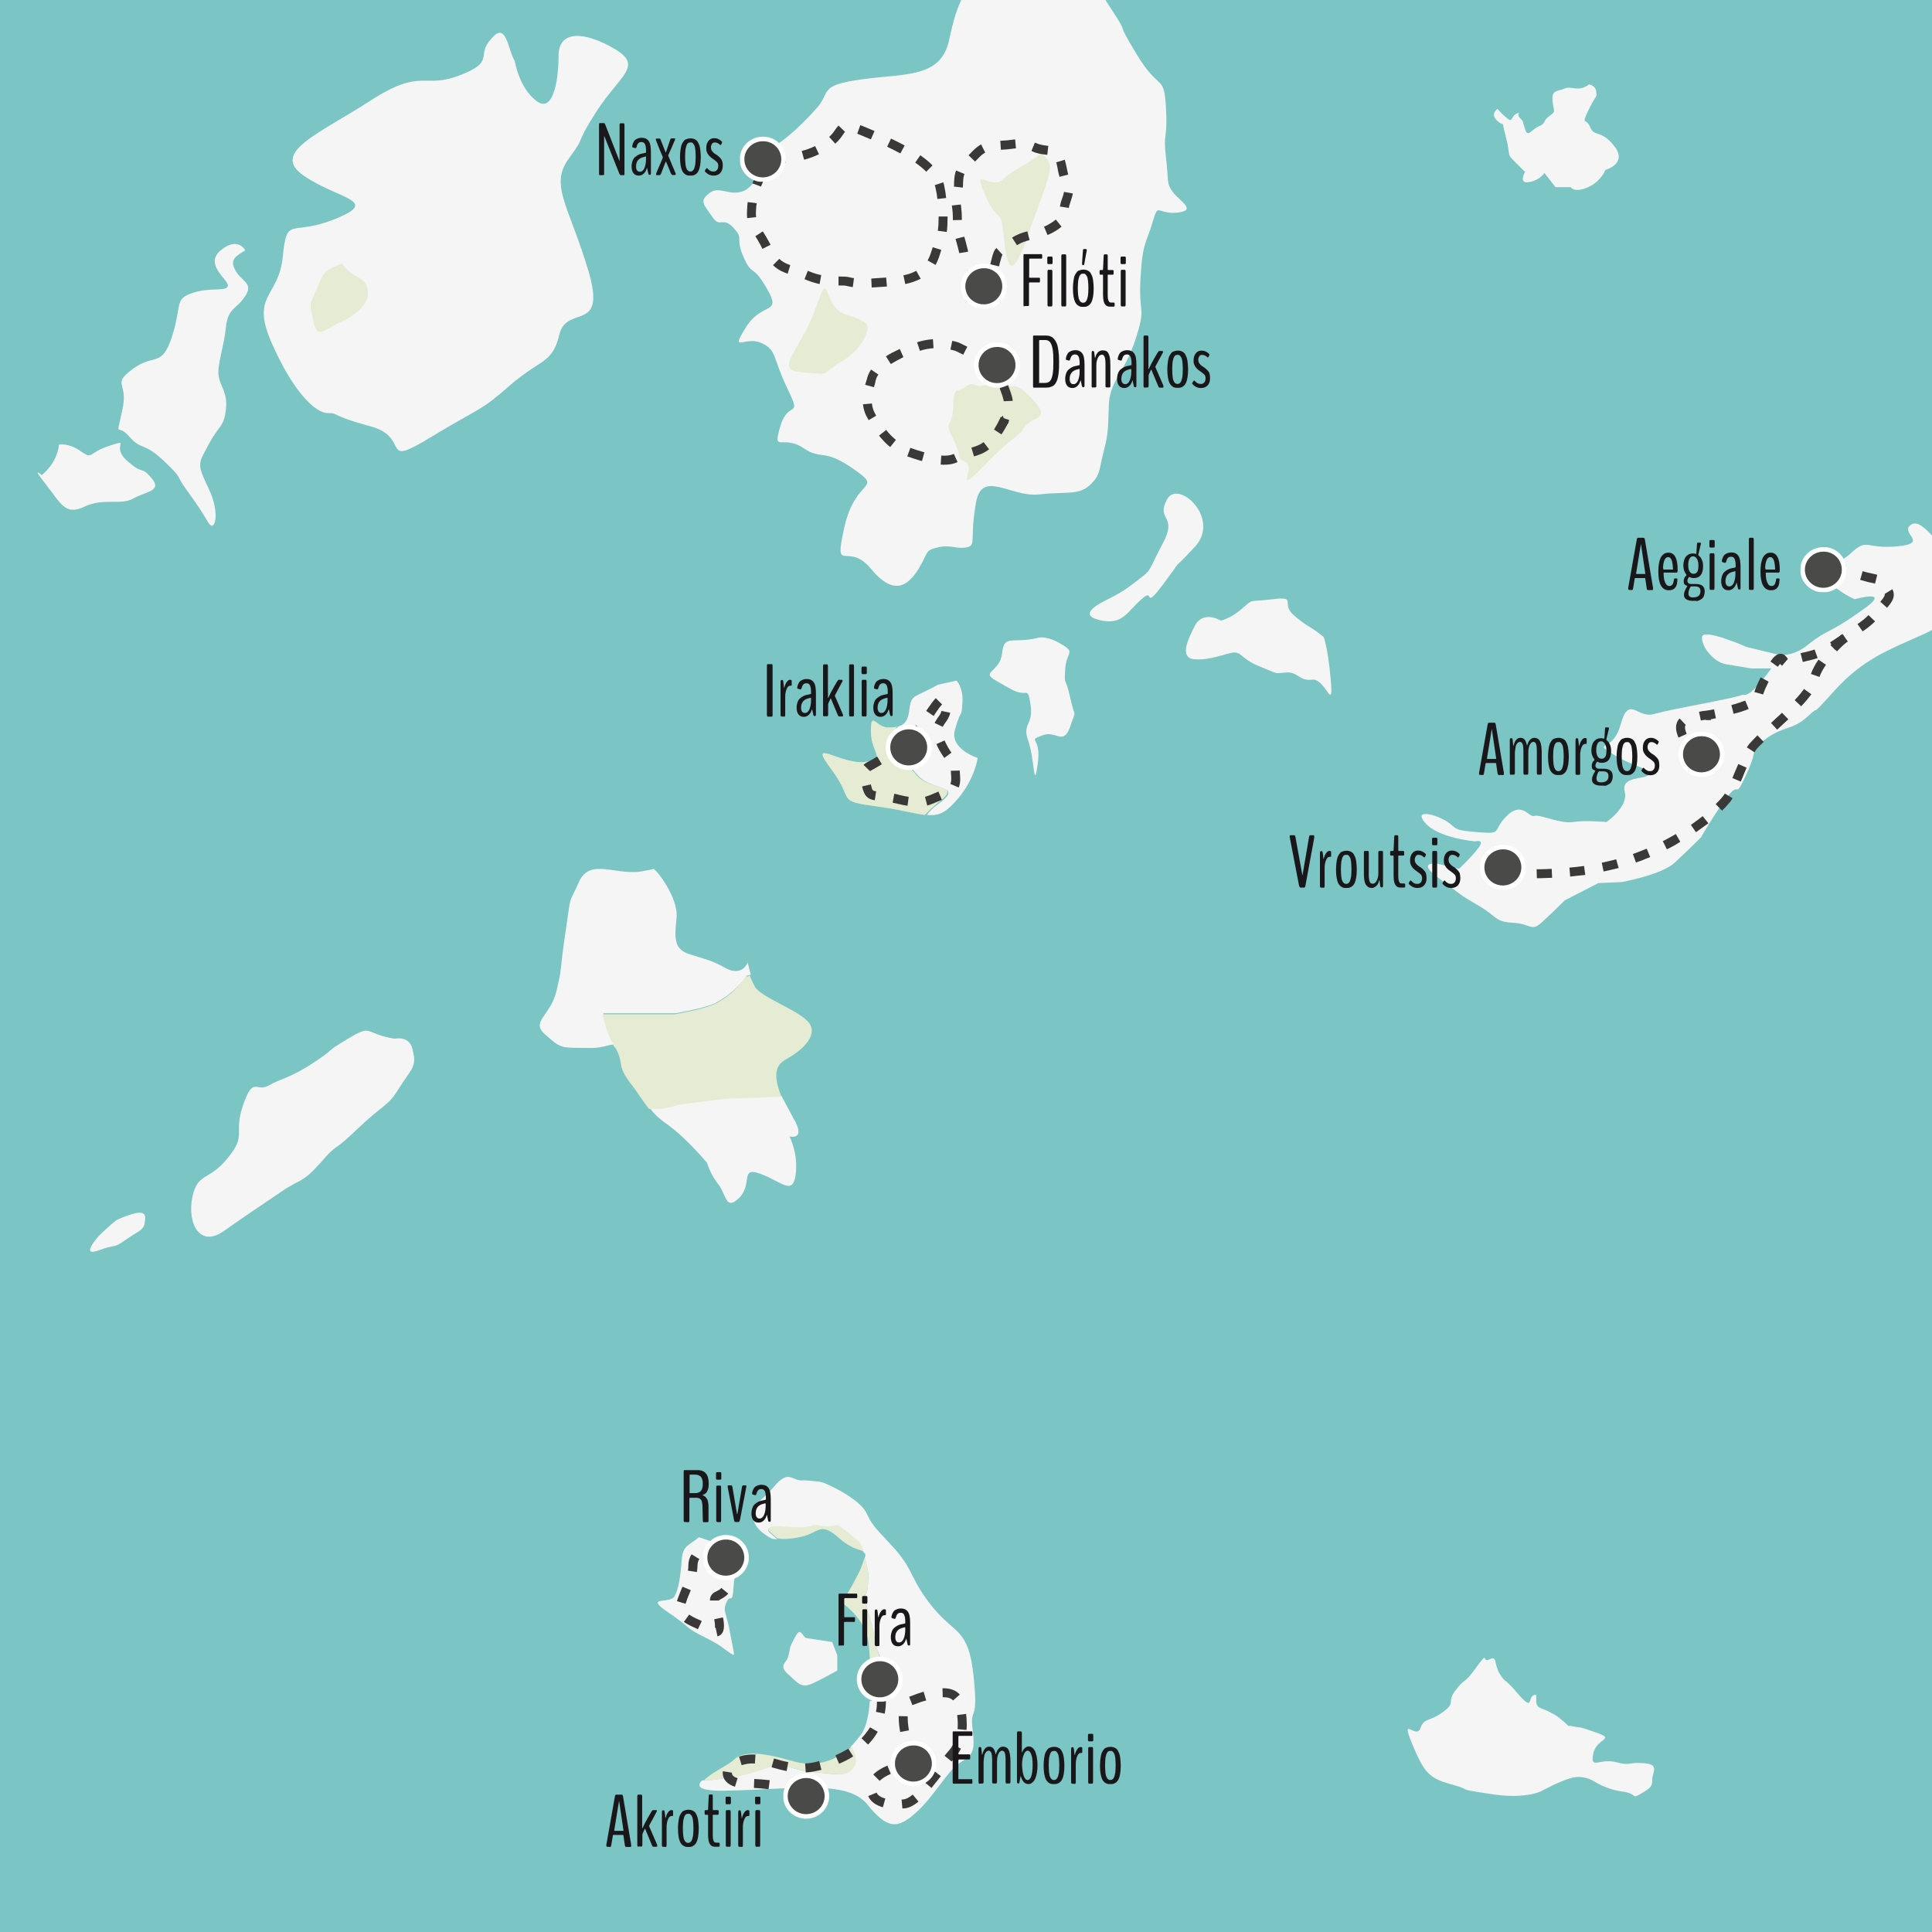 <?xml version="1.0" encoding="utf-8"?>
<!-- Generator: Adobe Illustrator 24.0.0, SVG Export Plug-In . SVG Version: 6.00 Build 0)  -->
<svg version="1.1" id="Calque_1" xmlns="http://www.w3.org/2000/svg" xmlns:xlink="http://www.w3.org/1999/xlink" x="0px" y="0px"
	 viewBox="0 0 949.5 949.5" style="enable-background:new 0 0 949.5 949.5;" xml:space="preserve">
<style type="text/css">
	.st0{clip-path:url(#SVGID_2_);}
	.st1{fill:#7BC5C5;}
	.st2{fill:#F5F5F5;}
	.st3{opacity:0.18;enable-background:new    ;}
	.st4{fill:#A3C135;}
	.st5{fill:none;}
	.st6{fill:#3A3938;}
	.st7{clip-path:url(#SVGID_4_);}
	.st8{fill:#4A4A49;stroke:#FFFFFF;stroke-width:2.247;stroke-miterlimit:10;}
	.st9{enable-background:new    ;}
	.st10{fill:#1A171B;}
	.st11{clip-path:url(#SVGID_6_);}
	.st12{clip-path:url(#SVGID_8_);}
	.st13{clip-path:url(#SVGID_10_);}
	.st14{clip-path:url(#SVGID_12_);}
	.st15{clip-path:url(#SVGID_14_);}
	.st16{clip-path:url(#SVGID_16_);}
	.st17{clip-path:url(#SVGID_18_);}
	.st18{clip-path:url(#SVGID_20_);}
	.st19{clip-path:url(#SVGID_22_);}
	.st20{clip-path:url(#SVGID_24_);}
</style>
<g id="BKG">
</g>
<g id="parcours">
</g>
<g id="VILLE">
	<g>
		<g>
			<g>
				<defs>
					<rect id="SVGID_1_" width="949.5" height="949.5"/>
				</defs>
				<clipPath id="SVGID_2_">
					<use xlink:href="#SVGID_1_"  style="overflow:visible;"/>
				</clipPath>
				<g class="st0">
					<g>
						<rect x="-60.5" y="-60.5" class="st1" width="1070.5" height="1070.5"/>
					</g>
					<g>
						<path class="st2" d="M253,30c-3.5-5.5-4-20-11.5-11c-8,8.5,2.5,11-15.5,18s-18.5-4-44,12.5s-49.5,25.5-32.5,37
							s37.5,12,15.5,21s-24-2-26,18.5s-16,18.5-5.5,42.5S155,203,161,203s0.5,1,21,6.5s4,21,29.5,5.5s23.5-12,39-25.5
							s21-10.5,24.5-25.5c4-14.5,23.5,0,14-31.5S270,91,279.5,78s2-5,13.5-23s23.5-22.5,9-31s-27.5-9.5-27.5,3.5s-3,28.5-11,22
							C255,43,253,30,253,30z"/>
					</g>
					<g>
						<path class="st2" d="M120.5,123c-3.5,2.5-8,4-5,9.5c2.5,5.5,9.5,6.5,5,13c-4,6.5-8.5,5.5-9.5,15.5s-4.5,18.5-3.5,24
							s4.5,8,3.5,16.5s-3.5,7.5-8.5,17s-6,9,0,21.5s3,22,0,17s-5.5-9-11-16.5s-1-4.5-11-14s-11-5-17-12s-6.5,2-3.5-12.5
							c3.5-14.5-5.5-12.5,5-20.5s14.5-0.5,19.5-16s1-18.5,10-21.5s17-0.5,17.5-3.5s-12-10.5-3.5-17.5S120.5,123,120.5,123z"/>
					</g>
					<g>
						<path class="st2" d="M29,218.5c-1,9.5-8.5,15-8.5,15s-5.5-5,2,4.5s9.5,15.5,19,11s18-0.5,24-4s14.5-3.5,9-10s-3.5-1-12-8.5
							s2.5-11-8.5-7.5s-8,7-14,3C34,217.5,29,218.5,29,218.5z"/>
					</g>
					<g>
						<path class="st2" d="M382.5,70.5c4-2.5,11.5-9,19-17.5c7-8,0.5-11,22-14s39-0.5,43-19.5s8-27.5,21-34S505-27,513.5-27
							s9-6,19,9c10,15.5,4.5,8.5,14,23s0.5,2.5,12,21.5S572,36,573,52.5S571.5,65,573,77s0,13,3.5,17.5s12,9,2,10s-9-5.5-12,4.5
							c-3,10.5-5,9.5-6,28s3,13-2.5,30c-5.5,16.5-12,19.5-13,31c-0.5,11.5,0,14-2.5,23.5s-1.5,12-7,17s-11.5,3-25,4.5
							c-14,1.5-28.5-13-31,5c-3,17.5,0.5,20-4.5,21s-7.5-1.5-14,0s-4.5,2-9.5,10.5c-5,8-12,14-23.5,0s-18.5,4-13-20.5
							s19.5-18,4.5-28.5s-15.5-4-25-10.5c-10-6.5-15,3-11-10.5s11-3,3.5-18.5s-5-19-13-22.5s-15.5,5.5-7.5-7.5s18-6,10.5-19
							s-7-5.5-11.5-15.5s0.5-8.5-5-14.5s-6.5,0.5-10.5-5.5s-6.5-7.5-1.5-11.5s9.5,1.5,16.5-1C371.5,92.5,382.5,70.5,382.5,70.5z"/>
					</g>
					<g>
						<path class="st2" d="M573.5,245.5c-5.5,10.5,5.5,7.5-2,21.5s-5,12.5-11.5,17.5s-8.5,6.5-16.5,10.5s-12,8-2,10
							c10.5,2,12.5-4.5,19.5-10.5c7-6.5,0,7,11.5-8.5s0.5-2,14-16.5C601,255.5,579,235,573.5,245.5z"/>
					</g>
					<g>
						<path class="st2" d="M510,313.5c-12.5,3-16.5-2-17.5,7.5s-11,9-3,13.5s0.5,0.5,8,4.5s7.5-2.5,9,7.5s-4.5,9-1,18
							c3,9,2.5,25,4.5,11s-5.5-11,2-14c7-3,10.5,5.5,14-4.5c3-9.5,2.5-2.5,0-14s-3-5-2.5-14s5.5-8-2-12.5S510,313.5,510,313.5z"/>
					</g>
					<g>
						<path class="st2" d="M194,510.5c-15.5-2.5-10.5-7.5-23,0s-4.5,3.5-16.5,11.5s-16.5,8-22.5,11.5s-7.5-5-12.5,9.5s2,14.5-7.5,26
							c-9,11.5-15,7-17.5,19.5s3.5,25,15.5,16.5s19-13,28.5-19.5s9.5-3.5,19-14c9-10.5,5-4,18-16.5s15-11,20.5-20s9-10.5,7-18
							C202,508.5,194,510.5,194,510.5z"/>
					</g>
					<g>
						<path class="st2" d="M57.5,599.5c-3.5,2.5-9,8-9,8s-9.5,10.5,0,7s6.5-0.5,13-5s9-5,9.5-8s1-5.5-2.5-5.5S57.5,599.5,57.5,599.5
							z"/>
					</g>
					<g>
						<path class="st2" d="M343.5,755.5c-5.5,4.5-8,4-8.5,11.5s-1.5,14-3.5,17.5c-2,4-15.5-0.5-3,8s7,6.5,16.5,11.5
							c9.5,4.5,11.5,7,14,8.5s2,2,0-9c-2-11.5-4-11.5-2-16s3,1.5,3.5-7.5s2.5-7.5,0-11.5s-1.5-8-9.5-10.5
							C343.5,755.5,343.5,755.5,343.5,755.5z"/>
					</g>
					<g>
						<path class="st2" d="M396,805c-2.5-2-2.5-5.5-5.5,0s-2,5-3,8.5c-0.5,4-5.5,4.5,0,9.5s6.5,6.5,11.5,4.5
							c4.5-2,12.5-6.5,12.5-6.5v-7.5L409,807L396,805z"/>
					</g>
					<g>
						<path class="st2" d="M650.5,313c-7.5-6-7.5-4.5-14.5-10.5s2-9.5-10.5-8s-9-0.5-15,4.5c-5.5,5-10.5,6-10.5,6s-9-5.5-13,3
							c-4.5,8.5-6.5,15.5,0,16s11.5-1.5,17.5-3s4.5,2.5,14.5,6.5s7,3.5,13,3s6.5,4.5,13,3.5c6.5-0.5,10.5,17,9,0
							C652.5,317.5,650.5,313,650.5,313z"/>
					</g>
					<g>
						<path class="st2" d="M962,275.5c-10.5-8-17.5-21.5-23-17.5s9.5,9-6.5,10.5s-14.5-4.5-23,3.5s-20.5,5-12.5,12.5
							s14.5,10,14.5,10S931,289,915,300c-16,11.5-16.5,9-26,16.5c-9,7.5-16,5-16,5l-14.5-3.5c0,0-21.5-9.5-22-5s5.5,12.5,12,13.5
							s12,2,12,2h10c0,0-9,13-13,13c-3.5,0,3.5-0.5-14,3s-23.5,4.5-31,6.5c-8,2-12-9.5-16,5s-14,8-4,14.5S813,378,810,381
							c-2,2-13.5,0.5-11.5,8s-9,15-9,15s-10.5-1-16.5,0s-16.5-4-19-3s-6-7.5-13.5,0s-1.5,9-14,8s-10-1.5-15-5s-17.5-7-11,0.5
							s24.5,9,24.5,9s5.5-1.5,1,4s-9,9.5-9,9.5l-10.5-2.5c0,0-11-1.5,0.5,7s10,8,19.5,13.5s8,8,17,8.5s9,4.5,14,0s11.5-11,11.5-11
							l16.5-8.5l11.5-0.5c0,0,19.5-3.5,26-9.5s13-12.5,13-12.5s6.5-11.5,13-20s3,3,9.5-11.5c6.5-14,0.5-10.5,9.5-17s13-4,20.5-11
							s-1,3,13-12.5s26.5-20,42-27c16-6.5,13-13.5,31-10.5s4.5,6.5,20.5,6s20.5-7.5,0-17.5S962,275.5,962,275.5z"/>
					</g>
					<g>
						<path class="st2" d="M755,833c-5-0.5-0.5,9-8.5,0c-7.5-9-6.5-5.5-9.5-10.5s-1-9-5-7s0-5-6.5,4s-5,4.5-10,11s0.5,6-6.5,11
							s-9,2.5-11,8s-10-7-4,7.5s8.5,17,19.5,20s1,2,18,4.5c17,3,25.5-1,25.5-1s11-6,16.5-7s10,2,10,2s6,4,14,5c7.5,1,4,4,9,1
							s5.5-3.5,5.5-7s4-7.5-4.5-8S802,868,794,866s-12.5,4-11-4s11.5-7,1.5-10.5s-6-2-11-3s0,1.5-7.5-4.5c-8-5.5-10.5-3.5-11-7.5
							C755,833,755,833,755,833z"/>
					</g>
					<g>
						<path class="st2" d="M781,41.5c-5.5,4-8.5,0.5-12,2s-6.5,0.5-6,6s2,5-1.5,7.5s-1.5,3.5-5,5c-4,1.5-5.5,6-7,1.5S749,60,747,58
							s1-3.5-2-2c-2.5,1.5-1.5,4.5-4.5,2s-4.5-4.5-4.5-4.5s-4,2.5,0,6s1.5-2,4,7.5s0.5,8.5,3.5,11.5s6,6,6,6s-3.5,6,2,5
							S759,85,759,85l5.5,7h7.5c0,0,1.5,3,8.5,0c6.5-3,8.5-8.5,8.5-8.5s11-3,4.5-11.5s-10-4.5-12-9.5s-4.5-0.5-1-8s4.5-6.5,4-9
							C784.5,42,781,41.5,781,41.5z"/>
					</g>
					<g>
						<g>
							<path class="st2" d="M333,542c0,0-5.5,2-14,2c2,3,4.5,5.5,9.5,9c9,6.5,19,18.5,19,18.5S349,577,353,582s3.5,13.5,10.5,6.5
								c6.5-7,0-15.5,10.5-11.5s15.5,10.5,17,0.5c1.5-10.5-3-19-3-19s7.5,2,3-7c-2-3.5-4.5-8.5-7-13l-27.5,1L333,542z"/>
						</g>
						<g>
							<path class="st2" d="M296.5,498H312h20c0,0,14.5-2.5,19.5-5s12.5-8.5,15.5-13.5c0,0,0.5,0,2-0.5c-1-3.5-1.5-6-1.5-6
								s-2.5,7-10.5,3c-8-4.5-10.5-4.5-18-7c-8-2.5-7.5-8-6.5-18S322,426.5,321,427s-4.5,1-4.5,1c-13,3-26.5-7-32,5.5s-3.5,4-6.5,24
								s-1.5,17-4.5,29.5s-13,15-5.5,21.5s7,6.5,20,6.5c10,0.5,12.5-3,15-1c0-0.5-0.5-1-0.5-1.5C298.5,507.5,296.5,498,296.5,498z"
								/>
						</g>
						<g>
							<path class="st2" d="M386.5,520.5c11.5-6.5,15.5-14,10-19C391,496,374,490,371,485c-1-2-2-4-2.5-5.5c-1,0.5-2,0.5-2,0.5
								c-3,5-10.5,11.5-15.5,13.5c-5,2.5-19.5,5-19.5,5h-20H296c0,0,2.5,10,5,14c0.5,0.5,0.5,1,0.5,1.5c0.5,0.5,1.5,1.5,2,3
								c3,6.5-0.5,7,8,17.5c3.5,5,5.5,8,7.5,10.5c8.5,0.5,14-2,14-2l23.5-3l27.5-1C381,531,379.5,524,386.5,520.5z"/>
						</g>
						<g class="st3">
							<path class="st4" d="M386.5,520.5c11.5-6.5,15.5-14,10-19C391,496,374,490,371,485c-1-2-2-4-2.5-5.5c-1,0.5-2,0.5-2,0.5
								c-3,5-10.5,11.5-15.5,13.5c-5,2.5-19.5,5-19.5,5h-20H296c0,0,2.5,10,5,14c0.5,0.5,0.5,1,0.5,1.5c0.5,0.5,1.5,1.5,2,3
								c3,6.5-0.5,7,8,17.5c3.5,5,5.5,8,7.5,10.5c8.5,0.5,14-2,14-2l23.5-3l27.5-1C381,531,379.5,524,386.5,520.5z"/>
						</g>
					</g>
					<g>
						<g>
							<path class="st2" d="M469.5,358c3-10.5,3-4.5,3.5-12.5s-3-11-3-11l-9,2c-11.5,6.5-13,4.5-14,11.5c-0.5,5.5-2,8-5.5,9
								c-1,1.5-2,2.5,1,9c5.5,11.5,1.5,7,8.5,15s22.5,4.5,11,13.5c-3,2-5,4-6.5,6c5,0.5,8.5-0.5,13.5-6c10-10.5,11.5-22,11.5-22
								S466,368,469.5,358z"/>
						</g>
						<g>
							<path class="st2" d="M450.5,381c-7-8-3-4-8.5-15c-3-6-2.5-7.5-1-9c-1,0.5-2.5,0.5-4,0.5c-6.5,0.5-9-9-9,2s8.5,14-3.5,15
								s-28-12.5-16,3.5s1.5,15.5,23.5,18.5c11,1.5,17.5,3.5,22.5,4c1.5-1.5,3.5-3.5,6.5-6C473.5,385,457.5,389,450.5,381z"/>
						</g>
						<g class="st3">
							<path class="st4" d="M450.5,381c-7-8-3-4-8.5-15c-3-6-2.5-7.5-1-9c-1,0.5-2.5,0.5-4,0.5c-6.5,0.5-9-9-9,2s8.5,14-3.5,15
								s-28-12.5-16,3.5s1.5,15.5,23.5,18.5c11,1.5,17.5,3.5,22.5,4c1.5-1.5,3.5-3.5,6.5-6C473.5,385,457.5,389,450.5,381z"/>
						</g>
					</g>
					<g class="st3">
						<path class="st4" d="M497.5,190c-6-1.5-8-5-12.5-1.5s-6.5-2-10.5,1.5s-6-1-6,10c-0.5,11-5,6,0,16s1,9,6,11c5.5,2-6.5,18,9,2
							s16.5-13.5,20-19s13-3.5,5-12.5C500.5,188,497.5,190,497.5,190z"/>
					</g>
					<g class="st3">
						<path class="st4" d="M512,75c-7.5,6.5-13,7.5-19,13c-6,6-15.5-7.5-9,7.5s8,6.5,9,18.5c1.5,12,2.5,24,8.5,11s-0.5,1.5,7.5-20
							s8-23,5.5-27C512,75,512,75,512,75z"/>
					</g>
					<g class="st3">
						<path class="st4" d="M415.5,154.5c-12-4-7-24.5-14.5-3.5c-7,21-22,31-6.5,32s7,2,18.5-5c11.5-6.5,14.5-16.5,13-18.5
							C425.5,157.5,415.5,154.5,415.5,154.5z"/>
					</g>
					<g class="st3">
						<path class="st4" d="M168,129.5c6.5,8.5,10.5,5.5,12.5,12s-4,12.5-12.5,16.5c-8.5,3.5-12,9.5-14,0s-2-7.5,1-14.5
							c3-6.5,3-8.5,6-10.5S168,129.5,168,129.5z"/>
					</g>
					<g>
						<g>
							<path class="st5" d="M424.5,765.5c0.5-1.5,0-2-0.5-2.5c0,0.5,0.5,1.5,0.5,2V765.5z"/>
						</g>
						<g>
							<path class="st2" d="M392.5,755.5c10-1.5,10-8.5,20,0.5c5.5,5,10,5.5,12,6.5c-1.5-6.5-1.5-4.5-8-10c-7-6-3-2.5-10.5-3
								s-4.5-1-7.5,0s-10,0.5-16.5,0s-4,3-4,3l4,3.5C384.5,756.5,387.5,756.5,392.5,755.5z"/>
						</g>
						<g class="st3">
							<path class="st4" d="M392.5,755.5c10-1.5,10-8.5,20,0.5c5.5,5,10,5.5,12,6.5c-1.5-6.5-1.5-4.5-8-10c-7-6-3-2.5-10.5-3
								s-4.5-1-7.5,0s-10,0.5-16.5,0s-4,3-4,3l4,3.5C384.5,756.5,387.5,756.5,392.5,755.5z"/>
						</g>
						<g>
							<path class="st2" d="M435,826.5c1-7-2.5-10-4-16.5c-2-7-1-7.5-4.5-18.5s-0.5-5,0-12s0.5-5.5-1.5-14c-0.5,1-1,3-2,5.5
								c-6,12.5-9.5,16.5-9.5,16.5s12.5,8,13.5,21c0.5,8,2,19,1.5,28c2-0.5,3.5-1,5.5-1C437.5,834,434,833.5,435,826.5z"/>
						</g>
						<g class="st3">
							<path class="st4" d="M435,826.5c1-7-2.5-10-4-16.5c-2-7-1-7.5-4.5-18.5s-0.5-5,0-12s0.5-5.5-1.5-14c-0.5,1-1,3-2,5.5
								c-6,12.5-9.5,16.5-9.5,16.5s12.5,8,13.5,21c0.5,8,2,19,1.5,28c2-0.5,3.5-1,5.5-1C437.5,834,434,833.5,435,826.5z"/>
						</g>
					</g>
					<g>
						<g>
							<path class="st2" d="M478.5,824c-2.5-24-9-20.5-20-34s-9-17.5-18.5-28.5c-9.5-10.5-10.5-10.5-14-17.5c-3-7.5-21-15.5-22-15.5
								c-1-0.5-9-1-9-1c-5.5,1-7-6-14.5,3s-11,8-10.5,15c0.5,6.5,9,10.5,9,10.5s1,0.5,3,0.5l-4-3.5c0,0-2.5-3,4-3
								c6.5,0.5,13.5,1,16.5,0s0-0.5,7.5,0s3-3,10.5,3c6.5,5.5,6,3.5,8,10c1,0.5,1,1.5,0.5,2.5c2,8.5,2,7,1.5,14s-3,1,0,12
								c3.5,11,2.5,11.5,4.5,18.5s5.5,9.5,4,16.5c-1,7,2.5,7.5-2,8.5c-1.5,0.5-3.5,1-5.5,1c-0.5,6.5-1.5,12-4,16
								c-1.5,2-3.5,4.5-5.5,6.5c2,3.5,3,7,1.5,9.5c-3.5,5.5-7,4-19,3s-15-5-21-3c-6,1.5-9,4-27.5,6.5c-3.5,0.5-6,0.5-7,0.5
								c-3,3-1.5,5.5,13,5c30.5-0.5,58-5.5,68,6.5c10,12.5,15,12.5,24,4.5s15.5-20.5,21.5-24.5s8-4.5,6.5-16.5S481,848,478.5,824z"
								/>
						</g>
						<g>
							<path class="st2" d="M352.5,874.5c18.5-2.5,21.5-5,27.5-6.5s9,2,21,3s15.5,2.5,19-3c1.5-2.5,0.5-6-1.5-9.5
								c-7,6.5-17.5,10.5-29,7c-15.5-4.5-24.5-5-29-0.5c-2.5,2.5-11.5,6.5-14.5,10C346.5,875,349,875,352.5,874.5z"/>
						</g>
						<g class="st3">
							<path class="st4" d="M352.5,874.5c18.5-2.5,21.5-5,27.5-6.5s9,2,21,3s15.5,2.5,19-3c1.5-2.5,0.5-6-1.5-9.5
								c-7,6.5-17.5,10.5-29,7c-15.5-4.5-24.5-5-29-0.5c-2.5,2.5-11.5,6.5-14.5,10C346.5,875,349,875,352.5,874.5z"/>
						</g>
					</g>
					<g>
						<path class="st6" d="M393.5,882.1c0,0-3-0.7-7.1-1.5l0.8-4.4c4.3,0.8,7.3,1.5,7.4,1.6L393.5,882.1z M377.7,879.3
							c-2.6-0.3-5-0.5-7.2-0.6l0.2-4.4c2.3,0.1,4.8,0.3,7.6,0.6L377.7,879.3z M361.2,878.1c-3.7-1.1-6-3.6-6-6.6c0-0.3,0-0.7,0.1-1
							l4.4,0.7c0,0.1,0,0.2,0,0.3c0,1,1.1,1.9,2.8,2.4L361.2,878.1z M396,871.1l-0.3-4.4c1.1-0.1,2.3-0.2,3.5-0.4
							c1.1-0.2,2.3-0.5,3.4-0.8l1.1,4.3c-1.2,0.3-2.5,0.6-3.7,0.8C398.6,870.9,397.2,871,396,871.1z M386.6,870.4
							c-2.6-0.5-4.9-1.2-7.2-1.8l-0.2-0.1l1.2-4.3l0.2,0.1c2.2,0.6,4.4,1.3,6.8,1.7L386.6,870.4z M364.5,867.5l-1.3-4.2
							c0.6-0.2,1.2-0.3,1.8-0.5c2.1-0.5,4.2-0.6,6.3-0.5l-0.3,4.4c-1.7-0.1-3.4,0-5,0.4C365.5,867.2,365,867.4,364.5,867.5z
							 M412.4,866.8l-1.8-4.1c2.2-1,4.3-2.1,6.3-3.3l2.4,3.8C417.1,864.6,414.8,865.8,412.4,866.8z M426.6,857.4l-3.2-3.1
							c1.6-1.7,3-3.5,4.2-5.4l3.8,2.2C430.1,853.3,428.5,855.5,426.6,857.4z M434.8,842.2l-4.3-0.9c0.4-1.8,0.5-3.7,0.5-5.6
							c0-0.4,0-0.8,0-1.3l4.4-0.2c0,0.5,0,1,0,1.4C435.4,837.9,435.2,840.1,434.8,842.2z"/>
					</g>
					<g>
						<path class="st6" d="M352.6,804.2l-0.9-4.3c-0.2,0-0.4,0.2-0.4,0.3c0,0,0.1-0.2,0.1-1s-0.1-1.9-0.4-3.4l4.3-0.9
							c0.4,1.7,0.5,3.1,0.5,4.3C355.8,802.9,353.8,803.9,352.6,804.2z M343,800.7l-0.8-0.4c-2.3-1-4.4-2-6.1-3.2l2.6-3.6
							c1.4,1,3.3,1.9,5.4,2.8l0.8,0.4L343,800.7z M336.9,788.2l-4.2-1.3c0.1-0.2,0.1-0.5,0.2-0.7c0.9-2.6,1.8-4.7,2.5-6.4l4.1,1.7
							c-0.7,1.7-1.6,3.7-2.4,6.2C337,787.9,337,788,336.9,788.2z M348.9,786.6c0-3,2-4,3.3-4.6c0.8-0.4,1.6-0.7,2.3-1.6l3.4,2.8
							c-1.4,1.6-2.9,2.3-3.8,2.8c-0.2,0.1-0.6,0.3-0.7,0.4c0,0,0,0.1,0,0.2H348.9z M353.4,786.3L353.4,786.3L353.4,786.3z
							 M360.6,773.4l-4.4-0.1c0-0.4,0-0.7,0-1.1c0-3.2-0.4-5.9-0.4-6l4.4-0.6c0,0.1,0.4,3.1,0.4,6.5
							C360.6,772.6,360.6,773,360.6,773.4z M342.5,772.6l-4.4-0.7c0.1-0.8,0.2-1.6,0.2-2.5c0-2,0.5-3.9,1.6-5.5l3.8,2.3
							c-0.6,0.9-0.9,2-0.9,3.2C342.7,770.6,342.7,771.6,342.5,772.6z M353.1,764.5c-1.4-0.6-2.7-0.9-3.9-1l0.2-4.4
							c1.8,0.1,3.6,0.5,5.5,1.3L353.1,764.5z"/>
					</g>
					<g>
						<path class="st6" d="M443.5,888.8l-0.4-4.4c0.4,0,0.8-0.1,1.2-0.1c0.8-0.1,2.1-0.6,4.3-2.3l2.8,3.4c-2.4,2-4.5,3-6.5,3.3
							C444.4,888.7,443.9,888.8,443.5,888.8z M433.9,888.2c-3.6-1-6.1-2.9-7.2-5.5l4.1-1.7c0.7,1.6,2.7,2.5,4.3,2.9L433.9,888.2z
							 M457.8,878.7l-3.4-2.8c1.7-2,3.3-4.1,4.5-5.7l3.5,2.7C461.1,874.4,459.5,876.6,457.8,878.7z M432.3,875.2l-3.1-3.1
							c1.6-1.7,4-3.1,6.9-4.4l1.7,4.1C435.4,872.8,433.6,874,432.3,875.2z M445.9,869.3l-1-4.3c0.3-0.1,0.7-0.1,1-0.2
							c-0.4-1.2-1-2.8-1.5-4.7l4.3-1.3c1.2,3.9,2.3,6.8,2.3,6.9l1.2,3h-3.1C448.8,868.7,447.6,868.9,445.9,869.3z M467.7,865.7
							l-3.5-2.8c0.8-1,1.5-1.9,2.1-2.5c0.8-0.9,1.5-1.9,2.1-3l3.9,2c-0.8,1.5-1.7,2.8-2.8,4C469.1,864,468.5,864.8,467.7,865.7z
							 M442.4,851.2c-0.5-2.7-0.7-5-0.7-7.1c0-0.2,0-0.5,0-0.7l4.4,0.1c0,0.2,0,0.4,0,0.6c0,1.8,0.2,3.9,0.6,6.3L442.4,851.2z
							 M475,850.2l-4.4-0.4c0.1-0.9,0.1-1.9,0.1-2.8c0-1.3-0.1-2.7-0.3-4.1l4.4-0.6c0.2,1.5,0.3,3.1,0.3,4.6
							C475.2,848,475.1,849.1,475,850.2z M448.4,838l-1.6-4.1c2.8-1.1,5.1-1.9,7.1-2.5l1.3,4.3C453.2,836.2,451,837,448.4,838z
							 M468.4,835.7c-1-1.1-2.6-1.6-4.9-1.6h-0.2l-0.1-4.4h0.3c3.6,0,6.3,1,8.2,3.1L468.4,835.7z"/>
					</g>
					<g>
						<path class="st6" d="M428.4,141.3l-0.2-4.4c2-0.1,4.4-0.3,7.3-0.5l0.4,4.4C432.9,141,430.4,141.2,428.4,141.3z M419.1,141.1
							c-0.9-0.1-1.8-0.3-2.6-0.5c-0.9-0.3-2.4-0.3-4.1-0.3h-0.3v-4.4h0.3c2,0,3.8,0,5.2,0.4c0.6,0.2,1.4,0.3,2.1,0.4L419.1,141.1z
							 M402.8,139.6c-2.3-0.5-4.5-1.2-6.7-2.1c-0.3-0.1-0.5-0.2-0.7-0.3l1.6-4.1c0.3,0.1,0.5,0.2,0.8,0.3c1.9,0.8,3.8,1.4,5.8,1.8
							L402.8,139.6z M444.9,139.6l-0.9-4.3c2.6-0.5,4.4-1.2,6.3-2.2l2.2,3.9C450.2,138.1,447.9,139,444.9,139.6z M387.1,134.5
							c-2.3-0.8-4.8-1.8-7.2-4.2l3.1-3.1c1.6,1.6,3.4,2.4,5.4,3.1L387.1,134.5z M459.8,130.2l-3.9-2.2c1.1-1.9,1.8-4.3,2.5-6.5
							l4.2,1.3C461.9,125.2,461.1,127.9,459.8,130.2z M374.7,122.3c-1.3-2.7-2.5-4.7-3.5-6.2l3.7-2.4c1,1.6,2.3,3.7,3.8,6.6
							L374.7,122.3z M465.3,114l-4.4-0.6c0.3-1.9,0.4-4.3,0.4-6.7v-0.3h4.4v0.3C465.7,109.4,465.6,111.9,465.3,114z M367.2,107.2
							c-0.1-0.8-0.1-1.6-0.1-2.5c0-1.1,0.1-2.4,0.2-3.9c0-0.5,0.1-1,0.2-1.5l4.4,0.6c-0.1,0.4-0.1,0.9-0.2,1.3
							c-0.1,1.3-0.2,2.5-0.2,3.5c0,0.8,0,1.4,0.1,2L367.2,107.2z M460.7,97.8c-0.2-1.9-0.5-3.6-0.9-5.3c-0.1-0.5-0.2-1-0.4-1.5
							l4.2-1.4c0.2,0.6,0.4,1.3,0.5,2c0.4,1.8,0.7,3.7,0.9,5.7L460.7,97.8z M374,91.7l-4.2-1.6c0.8-2.3,1.9-4.6,3.1-7l4,2
							C375.8,87.4,374.8,89.6,374,91.7z M455.2,84.4c-1.4-1.5-3.2-2.9-5.4-4.5l2.5-3.6c2.4,1.7,4.4,3.3,6,5L455.2,84.4z M381.6,80.3
							c-2,0-3.3-0.1-3.3-0.1l0.5-4.4c0,0,1.1,0.1,2.8,0.1c1.3,0,2.7-0.1,4.1-0.2l0.4,4.4C384.6,80.2,383.1,80.3,381.6,80.3z
							 M395.2,78.5l-1.2-4.3c2.3-0.6,4.5-1.4,6.6-2.4l1.9,4C400.2,76.9,397.8,77.8,395.2,78.5z M442.5,75.4c-2-1.1-4.1-2.1-6.5-3.3
							l1.9-4c2.5,1.2,4.7,2.3,6.7,3.4L442.5,75.4z M410.5,70.6l-3-3.3c1.4-1.3,2.3-2.5,3-3.6c0.5-0.7,1-1.4,1.6-2l3.2,3.1
							c-0.3,0.3-0.7,0.9-1.1,1.5C413.4,67.5,412.3,69,410.5,70.6z M428,68.5c-2.8-1.2-5-2.1-6.7-2.8l1.5-4.2c1.8,0.7,4,1.6,7,2.9
							L428,68.5z"/>
					</g>
					<g>
						<path class="st6" d="M486.3,143.2l0.2-2.2l-2.2-0.4c0-0.2,0.2-0.9,0.4-1.9l2,0.4v-0.2v0.2l2.4,0.5c-0.2,1.1-0.4,1.8-0.4,1.9
							L486.3,143.2z M479.2,139.7c-0.1-0.1-2.1-3-4.1-6.5l3.9-2.2c1.9,3.3,3.8,6.1,3.8,6.1L479.2,139.7z M491,130.9l-4.3-1
							c0.2-1,0.5-2,0.7-2.9c0.7-2.7,1.2-4.1,2.3-5.1l3,3.3c-0.3,0.3-0.8,2.1-1,2.9C491.4,128.9,491.2,129.9,491,130.9z M471.4,124.4
							c0-0.2-0.1-0.4-0.1-0.6c-0.3-1.4-0.7-2.8-1.1-4.3c-0.2-0.7-0.4-1.4-0.6-2.1l4.3-1.1c0.2,0.7,0.4,1.4,0.6,2.1
							c0.4,1.5,0.8,3,1.2,4.7v0.2c0,0.1,0,0.3,0.1,0.4L471.4,124.4z M499.8,120.5l-2.4-3.7c2.6-1.7,5.1-2.5,7.5-3.1l1.1,4.3
							C504,118.5,501.9,119.2,499.8,120.5z M514.8,115.5l-1.7-4.1c1.5-0.6,2.8-1.4,4.2-2.3c0.6-0.4,1.1-0.8,1.6-1.2l2.8,3.5
							c-0.5,0.4-1.1,0.9-1.8,1.4C518.2,113.9,516.6,114.8,514.8,115.5z M468.3,108.2c0-0.2,0-0.5,0-0.7c0-2.6-0.2-4.3-0.4-5.8
							l-0.1-0.7l4.4-0.5l0.1,0.7c0.2,1.5,0.4,3.5,0.4,6.3c0,0.2,0,0.4,0,0.6L468.3,108.2z M525.3,102.2l-4.4-0.7
							c0.2-1.1,0.5-2.4,1-3.7c0.5-1.5,0.9-2.6,1-3.5l4.4,0.8c-0.2,1-0.6,2.3-1.2,4.1C525.7,100.3,525.4,101.3,525.3,102.2z
							 M473.2,92.2l-4.4-0.5c0.1-0.7,0.1-1.3,0.1-2c0.1-1.8,0.1-3.7,1-5.9l4.1,1.7c-0.6,1.4-0.6,2.8-0.7,4.4
							C473.3,90.7,473.3,91.4,473.2,92.2z M520.7,86.9c-0.3-1.2-0.7-2.5-0.9-4c-0.2-1.2-0.5-2.3-0.7-3.1l4.2-1.3
							c0.3,1.1,0.6,2.3,0.9,3.7c0.2,1.3,0.5,2.5,0.8,3.6L520.7,86.9z M479.2,79.4l-3.2-3.1l0.8-0.8c1.7-1.8,3.1-3.3,5.4-4.5l2,4
							c-1.5,0.8-2.6,1.9-4.1,3.5L479.2,79.4z M514.7,76.1L514,76c-1.7-0.2-3.9-0.4-6.4-1.5c-0.2-0.1-0.5-0.2-0.7-0.3l1.7-4.1
							c0.2,0.1,0.5,0.2,0.8,0.3c1.8,0.8,3.5,1,5.1,1.2l0.7,0.1L514.7,76.1z M491.9,73.6l-0.3-4.4c2.4-0.1,4.2-0.3,5.6-0.5
							c0.6-0.1,1.1-0.1,1.7-0.2l0.4,4.4c-0.5,0-1,0.1-1.6,0.2C496.2,73.3,494.3,73.5,491.9,73.6z"/>
					</g>
					<g>
						<path class="st6" d="M464,228.4c-0.6,0-1.1,0-1.7-0.1l0.3-4.4c2.4,0.2,4.6-0.1,6.2-0.8l1.8,4C468.7,228,466.5,228.4,464,228.4
							z M453.1,226.6c-2.6-0.7-5.2-1.6-7.2-2.3l1.5-4.2c1.9,0.7,4.4,1.5,6.9,2.2L453.1,226.6z M478.7,224.3l-1.3-4.3
							c2.4-0.7,4.3-1.4,6-2.7l2.7,3.5C483.7,222.7,481.1,223.6,478.7,224.3z M437.5,219.7c-1.9-1.5-3.7-3.4-5.5-5.6l3.5-2.8
							c1.6,2,3.2,3.6,4.8,4.9L437.5,219.7z M492.2,213.5l-3.7-2.4c1.8-2.9,2.8-5.1,3-5.5c0-0.1,0.1-0.3,0.2-0.6l0.3,0.1l0.8-0.8
							l0.5,1.2l2.7,0.9c-0.2,0.4-0.2,0.7-0.2,0.7l-0.3,1h-0.1C494.7,209.3,493.7,211.2,492.2,213.5z M426.9,206.5l-0.2-0.4
							c-1.5-2.4-2.3-4.8-2.6-7.4l4.4-0.4c0.2,1.9,0.8,3.8,1.9,5.6l0.2,0.4L426.9,206.5z M493.3,197.2c0-0.2-0.1-1.4-2-6.4l4.1-1.6
							c2,5.3,2.3,6.9,2.3,7.8L493.3,197.2z M429.5,190.3l-4.3-1.2c0.3-1.1,0.7-2.2,1-3.3l0.1-0.5c0.4-1.2,1-2.5,1.8-3.7l3.6,2.5
							c-0.6,0.8-1,1.6-1.2,2.5l-0.2,0.5C430.2,188.2,429.8,189.2,429.5,190.3z M488,182.7c-0.3-0.6-0.5-1.2-0.7-1.6l-5.9-2.9l1.9-4
							l7.4,3.6l0.3,0.7c0,0,0.4,0.9,1,2.4L488,182.7z M437.8,178.9l-2.4-3.8c1.9-1.2,4.2-2.4,6.8-3.6l1.8,4
							C441.7,176.7,439.6,177.8,437.8,178.9z M473.4,174.3l-3.7-1.8c-0.3-0.1-1.2-0.4-2.6-0.7l0.9-4.3c2,0.4,3.2,0.9,3.3,0.9
							l0.2,0.1l3.9,1.9L473.4,174.3z M452.1,172.4l-1.4-4.2c2.5-0.8,5.1-1.3,7.8-1.5l0.3,4.4C456.5,171.3,454.2,171.7,452.1,172.4z"
							/>
					</g>
					<g>
						<path class="st6" d="M446,396c-1.4-0.2-2.8-0.5-4.5-0.9c-1-0.2-2-0.4-2.8-0.6l0.8-4.4c1,0.2,2,0.4,3,0.7
							c1.5,0.4,2.9,0.6,4.1,0.8L446,396z M455.7,395.9l-1.1-4.3c1.5-0.4,2.8-0.9,4.3-1.6c0.7-0.3,1.5-0.6,2.3-1l1.7,4.1
							c-0.8,0.3-1.5,0.6-2.2,0.9C459,394.7,457.5,395.4,455.7,395.9z M429.9,393.3c-3.6-0.6-5.1-2.2-6.1-6.3l-0.1-0.5l4.3-1l0.1,0.5
							c0.6,2.6,0.9,2.7,2.5,2.9L429.9,393.3z M471.2,387l-4.1-1.7c0.2-0.6,0.4-1.4,0.4-2.6c0-0.6,0-1.2-0.1-1.9c0-0.6-0.1-1.3-0.1-2
							l4.4-0.1c0,0.6,0,1.3,0.1,1.9c0,0.7,0.1,1.4,0.1,2.1C471.9,384,471.8,385.5,471.2,387z M427.6,379l-3.2-3.1
							c0.5-0.5,1.2-1,2-1.4c0.5-0.3,1.8-0.9,4.7-2.7l2.3,3.8c-2.5,1.5-4.2,2.5-5,2.9C428.1,378.7,427.8,378.8,427.6,379z
							 M464.1,372.5c-1.4-1.9-2.7-4.1-3.9-6.8l4-1.8c1.1,2.4,2.2,4.3,3.4,6L464.1,372.5z M441.1,370.9l-2.3-3.8
							c2-1.2,3.5-2.2,3.9-2.4c1-0.6,1.9-0.4,2.4-0.1l-2.1,3.9l1.1-1.9l1.2,1.9l-0.1,0.1C444.6,368.7,443.1,369.6,441.1,370.9z
							 M448.7,365l-3.3-3c0,0,2.1-2.3,4.7-5.6l3.5,2.8C450.8,362.6,448.7,364.9,448.7,365z M463.3,357.2l-4-1.9
							c0.5-1,1.1-1.8,1.6-2.6c0.8-1.1,1.5-2,1.8-3.3l4.3,0.9c-0.5,2.2-1.5,3.7-2.5,5C464.1,356,463.6,356.6,463.3,357.2z
							 M458.9,351.9l-3.7-2.5l0.3-0.5c1.7-2.4,3.1-4.5,4.4-5.8l3.1,3.1c-1,1-2.4,3-3.8,5.1L458.9,351.9z"/>
					</g>
					<g>
						<path class="st6" d="M831.7,374.2c-0.8-1.2-1.6-2.4-2.3-3.6l3.8-2.4c0.7,1.1,1.5,2.3,2.3,3.5L831.7,374.2z M824.9,362.5
							c-0.8-1.9-1.2-3.5-1.2-4.9c0-1.8,0.6-3.4,1.8-4.5l3,3.2c-0.2,0.2-0.4,0.5-0.4,1.2c0,0.8,0.3,1.9,0.8,3.2L824.9,362.5z
							 M835.9,354.1l-0.9-4.3c1.9-0.4,2.8-0.5,3.3-0.5c0.5-0.1,2.1-0.3,4.1-0.7l0.9,4.4c-0.9,0.2-1.8,0.3-2.5,0.5v0.4h-2.2
							C838.5,353.7,837.8,353.7,835.9,354.1z M852,350.8l-1.1-4.3c2.7-0.7,5-1.5,6.8-2.2l1.7,4.1C857.4,349.3,854.9,350.1,852,350.8
							z M866.5,341.3l-4.3-1.2c0.6-2,1.6-4.3,3.1-7.2l3.9,2.1C867.9,337.6,867,339.7,866.5,341.3z M873.7,327.7l-3.6-2.6
							c1.4-2,3-3.8,5-3.8c1.7,0,2.7,1.3,3.2,2c0.1,0.2,0.3,0.4,0.4,0.5l-2.9,3.4c-0.3-0.3-0.6-0.6-0.9-0.9
							C874.6,326.5,874.3,326.9,873.7,327.7z M875.5,325.6L875.5,325.6L875.5,325.6z M886,325.3l-1.1-4.3c0.6-0.1,1.2-0.3,1.8-0.4
							c1.7-0.4,3.4-0.8,5.1-1.4l1.5,4.2c-1.9,0.7-3.8,1.1-5.6,1.5C887.2,325.1,886.6,325.2,886,325.3z M901.8,319.4l-2.4-3.7
							c1-0.6,2.1-1.4,3.5-2.3c0.8-0.5,1.7-1.1,2.7-1.8l2.5,3.7c-1,0.6-1.8,1.2-2.6,1.8C904,318,902.9,318.7,901.8,319.4z
							 M915.4,310.3l-2.5-3.6c2.9-2,4.2-3.2,5.4-4.4l3.2,3.1C919.9,307,918.2,308.4,915.4,310.3z M927.4,298.7l-3.3-3
							c2.1-2.3,2.2-3.3,2.2-3.5c0-0.1,0-0.2-0.1-0.3l3.8-2.3c0.5,0.8,0.7,1.7,0.7,2.6C930.8,294.1,929.7,296.1,927.4,298.7z
							 M921.5,286.8c-0.5-0.1-1.1-0.3-1.8-0.4c-0.9-0.2-2-0.4-3.3-0.8c-1-0.3-1.6-0.5-2.2-0.6l1.2-4.3c0.5,0.2,1.2,0.3,2.1,0.6
							c1.2,0.3,2.2,0.5,3.1,0.7c0.8,0.2,1.4,0.3,2,0.5L921.5,286.8z M905.9,282.1h-0.1c-3.4-1.1-4.5-1-4.5-1
							c0.3-0.1,0.9-0.6,0.9-1.4c0-0.2-0.1-0.4-0.1-0.6l-4.1,1.6c-0.1-0.2-0.2-0.6-0.2-1.1c0-1.1,0.8-3.1,3.7-3.1
							c1.4,0,3.2,0.4,5.7,1.2L905.9,282.1z"/>
					</g>
					<g>
						<path class="st6" d="M746.2,431.6c-3.3-0.3-6-0.9-7.7-1.3l1.2-4.3c1.5,0.4,3.9,1,6.9,1.2L746.2,431.6z M755.3,431.6l-0.1-4.4
							h1.6c1.7,0,3.6-0.1,5.8-0.2l0.2,4.4c-2.2,0.1-4.1,0.1-5.8,0.2H755.3z M771.7,430.8l-0.4-4.4c2.5-0.2,4.9-0.5,7.2-0.8l0.6,4.4
							C776.7,430.2,774.2,430.5,771.7,430.8z M788.1,428.3l-0.9-4.3c2.4-0.5,4.8-1.1,7.1-1.7l1.2,4.3
							C793,427.2,790.5,427.8,788.1,428.3z M804,423.9l-1.5-4.2c0.7-0.3,1.5-0.5,2.2-0.8c1.6-0.6,3.1-1.2,4.6-1.8l1.7,4.1
							c-1.6,0.6-3.2,1.3-4.7,1.9C805.5,423.3,804.8,423.6,804,423.9z M819.2,417.4l-2-4c2.2-1.1,4.3-2.3,6.4-3.5l2.2,3.8
							C823.7,415.1,821.5,416.3,819.2,417.4z M833.5,409l-2.5-3.6c2-1.4,4-2.9,5.8-4.3l2.8,3.5C837.6,406,835.6,407.5,833.5,409z
							 M846.3,398.4l-3.1-3.2c1.1-1.1,2.2-2.2,3.1-3.3c0.4-0.5,0.9-1.1,1.4-1.9l3.8,2.3c-0.6,1-1.2,1.9-1.9,2.6
							C848.6,396.1,847.5,397.3,846.3,398.4z M855.5,384.1l-4.1-1.7l0.8-2c0.7-1.6,1.4-3.3,2.1-4.9l4.1,1.8c-0.7,1.6-1.4,3.2-2,4.8
							L855.5,384.1z M862.2,369.7l-3.7-2.4c0.4-0.6,0.8-1.2,1.2-1.7c1-1.1,2.2-2.4,4-4.2l3.1,3.2c-1.7,1.6-2.9,2.8-3.7,3.8
							C862.9,368.8,862.6,369.2,862.2,369.7z M873.4,358.6l-3-3.3c1.6-1.5,3.5-3.3,5.4-5l3.1,3.2C876.9,355.3,875,357.1,873.4,358.6
							z M885.2,347.1l-3.2-3c1.9-2,3.4-3.8,4.6-5.5l3.6,2.6C888.8,343.1,887.2,345,885.2,347.1z M894.2,332.7l-4.2-1.5
							c0.8-2.2,2-4.6,3.7-7l3.7,2.5C895.9,328.9,894.8,330.9,894.2,332.7z M902.8,320.1l-3.2-3c3-3.2,5.4-5.2,5.5-5.3l2.9,3.4
							C907.9,315.2,905.6,317.2,902.8,320.1z"/>
					</g>
					<g>
						<g>
							<defs>
								<rect id="SVGID_3_" x="825" y="359.6" width="22.6" height="22.2"/>
							</defs>
							<clipPath id="SVGID_4_">
								<use xlink:href="#SVGID_3_"  style="overflow:visible;"/>
							</clipPath>
							<g class="st7">
								<path class="st8" d="M846.4,370.7c0,5.5-4.6,10-10.2,10s-10.2-4.4-10.2-10c0-5.5,4.6-10,10.2-10
									C841.9,360.6,846.4,365.2,846.4,370.7"/>
							</g>
						</g>
					</g>
					<g>
						<g class="st9">
							<path class="st10" d="M727.2,380.8c-0.2,0-0.3-0.2-0.3-0.5v-0.2c0-0.1,0-0.2,0-0.3l4.2-23.7c0.1-0.6,0.3-0.9,0.6-0.9h2.8
								c0.3,0,0.5,0.3,0.6,0.9l4,23.7c0,0.1,0,0.2,0,0.3s0,0.2,0,0.3c0,0.3-0.1,0.5-0.3,0.5h-2.2c-0.3,0-0.5-0.3-0.6-0.8l-0.7-4.8
								c0-0.2-0.1-0.3-0.2-0.3h-4.9c0,0-0.1,0.1-0.1,0.3l-0.8,4.8c-0.1,0.3-0.1,0.5-0.2,0.6s-0.2,0.2-0.3,0.2L727.2,380.8
								L727.2,380.8z M731,373h4.2c0.1,0,0.1-0.1,0.1-0.2c0-0.1,0-0.1,0-0.1l-2.1-14.2v-0.1c0,0-0.1,0-0.1,0.1l-2.3,14.1
								c0,0,0,0.1,0,0.2C730.8,372.9,730.9,373,731,373z"/>
							<path class="st10" d="M742.4,380.8c-0.3,0-0.4-0.4-0.4-1.1v-15.6c0-0.8,0.1-1.3,0.4-1.3h0.5c0.3,0,0.5,0.3,0.5,1l0.3,2.6
								c0,0.2,0.1,0.2,0.1,0.2s0.1-0.1,0.1-0.2c0.6-2.5,1.7-3.8,3.4-3.8c0.8,0,1.4,0.3,1.9,0.8s0.9,1.5,1.2,2.8
								c0,0.1,0.1,0.1,0.1,0.1s0.1,0,0.1-0.1c0.3-1.2,0.8-2.1,1.4-2.7c0.6-0.6,1.3-0.9,2-0.9c0.5,0,0.8,0.1,1.2,0.2
								c0.3,0.1,0.7,0.3,1,0.6s0.6,0.7,0.8,1.3c0.2,0.5,0.4,1.3,0.5,2.1c0.1,0.9,0.2,1.9,0.2,3.1v9.7c0,0.7-0.1,1.1-0.4,1.1h-1.6
								c-0.3,0-0.4-0.4-0.4-1.1v-10.2c0-1.8-0.1-3.1-0.4-3.8s-0.7-1-1.3-1c-0.7,0-1.3,0.5-1.8,1.5s-0.7,2.3-0.7,4v9.5
								c0,0.7-0.1,1.1-0.4,1.1h-1.6c-0.3,0-0.4-0.4-0.4-1.1v-10c0-1.9-0.1-3.2-0.4-3.9s-0.7-1.1-1.3-1.1c-0.5,0-1,0.3-1.4,0.8
								s-0.7,1.2-0.8,2.1s-0.3,1.7-0.3,2.7v9.4c0,0.7-0.1,1.1-0.4,1.1h-1.7V380.8z"/>
							<path class="st10" d="M767.3,380.8c-0.4,0.1-0.9,0.1-1.4,0.1s-1,0-1.4-0.1s-0.9-0.3-1.4-0.7s-0.9-0.9-1.2-1.5
								c-0.3-0.6-0.6-1.5-0.8-2.7c-0.2-1.2-0.3-2.6-0.3-4.2c0-1.2,0.1-2.2,0.2-3.1c0.1-0.9,0.3-1.7,0.4-2.3c0.2-0.6,0.4-1.2,0.7-1.6
								c0.3-0.5,0.6-0.8,0.8-1.1c0.3-0.3,0.6-0.5,1-0.6s0.7-0.2,1-0.3c0.3,0,0.6-0.1,1-0.1s0.7,0,1,0.1c0.3,0,0.6,0.1,1,0.3
								c0.4,0.1,0.7,0.4,1,0.6s0.6,0.6,0.8,1.1c0.3,0.5,0.5,1,0.7,1.6s0.3,1.4,0.4,2.3c0.1,0.9,0.2,2,0.2,3.1c0,1.6-0.1,3-0.3,4.2
								c-0.2,1.2-0.5,2.1-0.8,2.7c-0.3,0.6-0.7,1.1-1.2,1.5C768.2,380.5,767.8,380.8,767.3,380.8z M765.9,379c0.4,0,0.7-0.1,1-0.3
								s0.5-0.5,0.8-1c0.2-0.5,0.4-1.2,0.6-2.2c0.1-1,0.2-2.2,0.2-3.7s-0.1-2.8-0.2-3.7c-0.1-1-0.3-1.7-0.6-2.2
								c-0.3-0.5-0.5-0.8-0.8-1s-0.6-0.2-1-0.2s-0.7,0.1-1,0.2c-0.3,0.2-0.5,0.5-0.8,1c-0.2,0.5-0.4,1.2-0.6,2.2
								c-0.1,1-0.2,2.2-0.2,3.7s0.1,2.7,0.2,3.7s0.3,1.7,0.6,2.2c0.2,0.5,0.5,0.8,0.8,1C765.1,378.9,765.5,379,765.9,379z"/>
							<path class="st10" d="M774.7,380.8c-0.3,0-0.4-0.4-0.4-1.1v-15.5c0-0.9,0.1-1.4,0.4-1.4h0.5c0.1,0,0.2,0.1,0.3,0.2
								s0.1,0.5,0.2,0.9l0.3,2.5c0,0.2,0.1,0.3,0.1,0.3s0.1-0.1,0.1-0.3c0.3-1.2,0.7-2.1,1.2-2.7c0.5-0.7,1-1,1.5-1h0.3
								c0.2,0,0.4,0.1,0.5,0.2c0.1,0.1,0.1,0.4,0.1,0.7v1.3c0,0.3,0,0.5-0.1,0.6c0,0.1-0.1,0.1-0.3,0.1c-0.4,0-0.7,0-0.8,0.1
								c-0.4,0.1-0.8,0.5-1.1,1.1s-0.6,1.4-0.7,2.2c-0.2,0.8-0.2,1.6-0.2,2.3v8.4c0,0.8-0.1,1.1-0.4,1.1L774.7,380.8L774.7,380.8z"
								/>
							<path class="st10" d="M786.8,386.1c-1.5,0-2.6-0.3-3.3-0.8c-0.8-0.5-1.1-1.3-1.1-2.2c0-1.1,0.5-2.4,1.5-4
								c0-0.1,0.1-0.2,0.1-0.2c0-0.1,0-0.2-0.1-0.2c-0.6-0.2-1-0.5-1.2-0.7c-0.3-0.3-0.4-0.7-0.4-1.2c0-0.2,0-0.3,0-0.5s0-0.3,0-0.4
								c0-0.1,0-0.3,0.1-0.4c0-0.1,0.1-0.2,0.1-0.3s0.1-0.2,0.1-0.3s0.1-0.2,0.1-0.3c0,0,0.1-0.1,0.2-0.3c0.1-0.1,0.1-0.2,0.2-0.2
								s0.1-0.1,0.2-0.2s0.2-0.2,0.2-0.2c0.1-0.1,0.1-0.2,0.1-0.3s0-0.2-0.1-0.3c-0.9-1.2-1.4-2.6-1.4-4.2c0-1.2,0.2-2.2,0.5-3.1
								c0.3-0.9,0.8-1.6,1.6-2.2c0.7-0.6,1.7-0.8,2.8-0.8c0.3,0,0.7,0.1,1.2,0.2c0.2,0,0.3,0,0.3-0.3l0.3-4.5c0-0.3,0.1-0.5,0.1-0.6
								c0.1-0.1,0.2-0.1,0.4-0.1h1.2c0.1,0,0.1,0.1,0.2,0.2c0,0.2,0.1,0.3,0,0.5l-1.2,5c-0.1,0.3,0,0.5,0.2,0.7
								c0.6,0.4,1.1,1.1,1.5,2s0.6,1.9,0.6,3.1c0,3.9-1.5,5.9-4.6,5.9c-0.8,0-1.6-0.2-2.2-0.6c-0.2,0.2-0.4,0.4-0.6,0.8
								c-0.2,0.4-0.3,0.8-0.3,1.2c0,0.5,0.2,0.8,0.5,1.1s0.8,0.4,1.4,0.4h2c1.6,0,2.8,0.3,3.5,0.9c0.7,0.6,1.1,1.5,1.1,2.8
								c0,0.9-0.2,1.7-0.5,2.4s-0.8,1.2-1.4,1.5c-0.6,0.4-1.2,0.6-1.8,0.8C788.3,386.1,787.6,386.1,786.8,386.1z M787.2,372.9
								c0.8,0,1.4-0.4,1.8-1.1c0.4-0.7,0.5-1.7,0.5-3s-0.2-2.4-0.7-3.2s-1.1-1.3-1.9-1.3s-1.4,0.4-1.8,1.2s-0.6,1.8-0.6,3.1
								c0,1.4,0.2,2.4,0.7,3.2C785.6,372.5,786.3,372.9,787.2,372.9z M786.9,384.5c2.4,0,3.6-1,3.6-3.1c0-1.5-0.8-2.3-2.5-2.3h-2.1
								c-0.2,0-0.5,0.4-0.8,1.2s-0.5,1.5-0.5,2.3c0,0.6,0.2,1.1,0.5,1.4C785.5,384.3,786,384.5,786.9,384.5z"/>
							<path class="st10" d="M801,380.8c-0.4,0.1-0.9,0.1-1.4,0.1s-1,0-1.4-0.1s-0.9-0.3-1.4-0.7s-0.9-0.9-1.2-1.5
								c-0.3-0.6-0.6-1.5-0.8-2.7c-0.2-1.2-0.3-2.6-0.3-4.2c0-1.2,0.1-2.2,0.2-3.1c0.1-0.9,0.3-1.7,0.4-2.3c0.2-0.6,0.4-1.2,0.7-1.6
								c0.3-0.5,0.6-0.8,0.8-1.1c0.3-0.3,0.6-0.5,1-0.6s0.7-0.2,1-0.3c0.3,0,0.6-0.1,1-0.1s0.7,0,1,0.1c0.3,0,0.6,0.1,1,0.3
								c0.4,0.1,0.7,0.4,1,0.6s0.6,0.6,0.8,1.1c0.3,0.5,0.5,1,0.7,1.6s0.3,1.4,0.4,2.3c0.1,0.9,0.2,2,0.2,3.1c0,1.6-0.1,3-0.3,4.2
								s-0.5,2.1-0.8,2.7c-0.3,0.6-0.7,1.1-1.2,1.5C801.8,380.5,801.4,380.8,801,380.8z M799.6,379c0.4,0,0.7-0.1,1-0.3
								s0.5-0.5,0.8-1c0.2-0.5,0.4-1.2,0.6-2.2c0.1-1,0.2-2.2,0.2-3.7s-0.1-2.8-0.2-3.7c-0.1-1-0.3-1.7-0.6-2.2
								c-0.3-0.5-0.5-0.8-0.8-1s-0.6-0.2-1-0.2s-0.7,0.1-1,0.2c-0.3,0.2-0.5,0.5-0.8,1c-0.2,0.5-0.4,1.2-0.6,2.2
								c-0.1,1-0.2,2.2-0.2,3.7s0.1,2.7,0.2,3.7s0.3,1.7,0.6,2.2c0.2,0.5,0.5,0.8,0.8,1C798.8,378.9,799.1,379,799.6,379z"/>
							<path class="st10" d="M815.5,376.2c0,1.5-0.4,2.6-1.2,3.5s-1.9,1.3-3.3,1.3c-1.7,0-3.1-0.7-4.3-2.1v-0.1
								c0-0.2,0.1-0.5,0.4-0.9c0.3-0.4,0.5-0.6,0.6-0.6h0.1c0.5,0.6,1,1,1.5,1.3s1,0.4,1.7,0.4c0.8,0,1.3-0.3,1.7-0.8s0.6-1.2,0.6-2
								c0-0.7-0.2-1.4-0.6-1.8s-1.1-1-2-1.6c-0.6-0.4-1-0.7-1.3-1s-0.7-0.6-1-1.1c-0.3-0.4-0.6-0.9-0.8-1.5
								c-0.2-0.5-0.2-1.2-0.2-1.9c0-1.4,0.4-2.5,1.1-3.4c0.7-0.9,1.7-1.3,2.9-1.3c1.4,0,2.6,0.6,3.7,1.7c0,0,0.1,0.1,0.1,0.2
								c0,0.2-0.1,0.5-0.3,0.9s-0.4,0.6-0.5,0.6c0,0,0,0-0.1,0c-0.8-0.8-1.7-1.3-2.7-1.3c-0.6,0-1.1,0.2-1.4,0.7
								c-0.3,0.5-0.5,1-0.5,1.7s0.2,1.4,0.6,1.9c0.4,0.5,0.9,1,1.7,1.5c0.6,0.3,1,0.7,1.4,1s0.7,0.7,1.1,1.1c0.4,0.5,0.7,1,0.8,1.6
								C815.4,374.8,815.5,375.5,815.5,376.2z"/>
						</g>
					</g>
					<g>
						<g>
							<defs>
								<rect id="SVGID_5_" x="884.9" y="268.8" width="22.6" height="22.2"/>
							</defs>
							<clipPath id="SVGID_6_">
								<use xlink:href="#SVGID_5_"  style="overflow:visible;"/>
							</clipPath>
							<g class="st11">
								<path class="st8" d="M906.3,280c0,5.5-4.6,10-10.2,10c-5.6,0-10.2-4.4-10.2-10c0-5.5,4.6-10,10.2-10
									C901.8,269.9,906.3,274.4,906.3,280"/>
							</g>
						</g>
					</g>
					<g>
						<g class="st9">
							<path class="st10" d="M800.5,289.9c-0.2,0-0.3-0.2-0.3-0.5v-0.2c0-0.1,0-0.2,0-0.3l4.2-23.7c0.1-0.6,0.3-0.9,0.6-0.9h2.8
								c0.3,0,0.5,0.3,0.6,0.9l4,23.7c0,0.1,0,0.2,0,0.3s0,0.2,0,0.3c0,0.3-0.1,0.5-0.3,0.5h-2.2c-0.3,0-0.5-0.3-0.6-0.8l-0.7-4.8
								c0-0.2-0.1-0.3-0.2-0.3h-4.9c0,0-0.1,0.1-0.1,0.3l-0.8,4.8c-0.1,0.3-0.1,0.5-0.2,0.6s-0.2,0.2-0.3,0.2L800.5,289.9
								L800.5,289.9z M804.3,282.1h4.2c0.1,0,0.1-0.1,0.1-0.2c0-0.1,0-0.1,0-0.1l-2.1-14.2v-0.1c0,0-0.1,0-0.1,0.1l-2.3,14.1
								c0,0,0,0.1,0,0.2C804.1,282,804.2,282.1,804.3,282.1z"/>
							<path class="st10" d="M824.3,285.5c0,1.3-0.3,2.4-1,3.3c-0.7,0.9-1.7,1.3-3.1,1.3c-3.5,0-5.2-3.1-5.2-9.2
								c0-1.5,0.1-2.8,0.3-4c0.2-1.1,0.5-2,0.8-2.7c0.3-0.6,0.7-1.2,1.2-1.6s0.9-0.7,1.3-0.8c0.4-0.1,0.9-0.2,1.4-0.2
								c3,0,4.5,2.8,4.5,8.5c0,0.9-0.2,1.3-0.5,1.3h-6.3c-0.1,0-0.1,0.1-0.1,0.4c0,1.2,0.1,2.2,0.3,3.1c0.2,0.9,0.5,1.6,0.9,2.2
								s1,0.9,1.6,0.9c0.4,0,0.8-0.1,1.1-0.3s0.5-0.5,0.7-0.9c0.1-0.4,0.2-0.7,0.3-1s0.1-0.6,0.2-1.1c0-0.2,0.1-0.4,0.2-0.4h1.2
								c0.2,0,0.3,0.2,0.3,0.7L824.3,285.5L824.3,285.5z M817.5,279.9h4.7c0,0,0-0.1,0-0.3c-0.1-2-0.3-3.5-0.7-4.4s-0.9-1.4-1.7-1.4
								c-1.4,0-2.3,1.7-2.5,5.2C817.5,279.6,817.5,279.9,817.5,279.9z"/>
							<path class="st10" d="M832,295.3c-1.5,0-2.6-0.3-3.3-0.8c-0.8-0.5-1.1-1.3-1.1-2.2c0-1.1,0.5-2.4,1.5-4
								c0-0.1,0.1-0.2,0.1-0.2c0-0.1,0-0.2-0.1-0.2c-0.6-0.2-1-0.5-1.2-0.7c-0.3-0.3-0.4-0.7-0.4-1.2c0-0.2,0-0.3,0-0.5s0-0.3,0-0.4
								c0-0.1,0-0.3,0.1-0.4c0-0.1,0.1-0.2,0.1-0.3s0.1-0.2,0.1-0.3s0.1-0.2,0.1-0.3c0,0,0.1-0.1,0.2-0.3c0.1-0.1,0.1-0.2,0.2-0.2
								s0.1-0.1,0.2-0.2s0.2-0.2,0.2-0.2c0.1-0.1,0.1-0.2,0.1-0.3s0-0.2-0.1-0.3c-0.9-1.2-1.4-2.6-1.4-4.2c0-1.2,0.2-2.2,0.5-3.1
								c0.3-0.9,0.8-1.6,1.6-2.2c0.7-0.6,1.7-0.8,2.8-0.8c0.3,0,0.7,0.1,1.2,0.2c0.2,0,0.3,0,0.3-0.3l0.3-4.5c0-0.3,0.1-0.5,0.1-0.6
								c0.1-0.1,0.2-0.1,0.4-0.1h1.2c0.1,0,0.1,0.1,0.2,0.2c0,0.2,0.1,0.3,0,0.5l-1.2,5c-0.1,0.3,0,0.5,0.2,0.7
								c0.6,0.4,1.1,1.1,1.5,2s0.6,1.9,0.6,3.1c0,3.9-1.5,5.9-4.6,5.9c-0.8,0-1.6-0.2-2.2-0.6c-0.2,0.2-0.4,0.4-0.6,0.8
								c-0.2,0.4-0.3,0.8-0.3,1.2c0,0.5,0.2,0.8,0.5,1.1s0.8,0.4,1.4,0.4h2c1.6,0,2.8,0.3,3.5,0.9c0.7,0.6,1.1,1.5,1.1,2.8
								c0,0.9-0.2,1.7-0.5,2.4s-0.8,1.2-1.4,1.5c-0.6,0.4-1.2,0.6-1.8,0.8C833.5,295.2,832.8,295.3,832,295.3z M832.4,282
								c0.8,0,1.4-0.4,1.8-1.1c0.4-0.7,0.5-1.7,0.5-3s-0.2-2.4-0.7-3.2s-1.1-1.3-1.9-1.3c-0.8,0-1.4,0.4-1.8,1.2
								c-0.4,0.8-0.6,1.8-0.6,3.1c0,1.4,0.2,2.4,0.7,3.2S831.5,282,832.4,282z M832.1,293.6c2.4,0,3.6-1,3.6-3.1
								c0-1.5-0.8-2.3-2.5-2.3h-2.1c-0.2,0-0.5,0.4-0.8,1.2s-0.5,1.5-0.5,2.3c0,0.6,0.2,1.1,0.5,1.4
								C830.7,293.5,831.3,293.6,832.1,293.6z"/>
							<path class="st10" d="M840.5,269.1c-0.1,0-0.2-0.1-0.3-0.2s-0.1-0.4-0.1-0.7v-1.9c0-0.4,0-0.6,0.1-0.7s0.2-0.2,0.3-0.2h1.8
								c0.3,0,0.4,0.3,0.4,0.9v1.9c0,0.4,0,0.6-0.1,0.7s-0.2,0.2-0.3,0.2L840.5,269.1L840.5,269.1z M840.6,289.9
								c-0.3,0-0.4-0.4-0.4-1.1V273c0-0.7,0.1-1.1,0.4-1.1h1.6c0.3,0,0.4,0.4,0.4,1.1v15.8c0,0.7-0.1,1.1-0.4,1.1H840.6z"/>
							<path class="st10" d="M849.5,290.1c-1.2,0-2.1-0.4-2.7-1.2c-0.6-0.8-0.9-1.9-0.9-3.3c0-1,0.2-2,0.5-2.8s0.7-1.4,1.2-1.8
								s1-0.8,1.6-1.1s1.1-0.5,1.7-0.6c0.5-0.1,1-0.2,1.4-0.3s0.7-0.2,0.7-0.2v-1c0-1.4-0.2-2.4-0.5-3.1c-0.3-0.7-0.9-1.1-1.7-1.1
								c-0.7,0-1.3,0.2-1.6,0.6c-0.4,0.4-0.7,1.1-0.9,1.9c-0.1,0.2-0.1,0.3-0.2,0.4s-0.2,0.1-0.3,0.1c-0.2,0-0.5-0.1-0.9-0.2
								c-0.4-0.1-0.6-0.2-0.6-0.3c-0.1-0.1-0.1-0.4,0-1c0.2-0.8,0.5-1.4,0.8-1.9s0.8-0.9,1.5-1.2c0.6-0.3,1.4-0.5,2.3-0.5
								c1.5,0,2.6,0.5,3.4,1.6s1.1,2.9,1.1,5.5v10.2c0,0.6-0.1,0.9-0.4,0.9h-0.4c-0.2,0-0.4-0.2-0.5-0.7c-0.3-1.5-0.5-2.3-0.6-2.6
								v-0.1c0,0,0,0-0.1,0c0,0,0,0,0,0.1c-0.3,1.2-0.8,2-1.4,2.6S850.5,290.1,849.5,290.1z M849.9,288.2c0.9,0,1.7-0.6,2.2-1.8
								s0.8-2.7,0.8-4.5c0-0.8,0-1.2-0.1-1.2c0,0-0.1,0-0.4,0.1s-0.4,0.1-0.4,0.1c-1.4,0.3-2.5,0.9-3.1,1.7s-0.9,1.8-0.9,3
								C848,287.3,848.7,288.2,849.9,288.2z"/>
							<path class="st10" d="M859.9,289.9c-0.3,0-0.4-0.3-0.4-1v-23.5c0-0.7,0.1-1.1,0.4-1.1h1.6c0.3,0,0.4,0.4,0.4,1.1v23.5
								c0,0.7-0.1,1-0.4,1L859.9,289.9L859.9,289.9z"/>
							<path class="st10" d="M874.5,285.5c0,1.3-0.3,2.4-1,3.3c-0.7,0.9-1.7,1.3-3.1,1.3c-3.5,0-5.2-3.1-5.2-9.2
								c0-1.5,0.1-2.8,0.3-4c0.2-1.1,0.5-2,0.8-2.7c0.3-0.6,0.7-1.2,1.2-1.6s0.9-0.7,1.3-0.8c0.4-0.1,0.9-0.2,1.4-0.2
								c3,0,4.5,2.8,4.5,8.5c0,0.9-0.2,1.3-0.5,1.3h-6.3c-0.1,0-0.1,0.1-0.1,0.4c0,1.2,0.1,2.2,0.3,3.1c0.2,0.9,0.5,1.6,0.9,2.2
								s1,0.9,1.6,0.9c0.4,0,0.8-0.1,1.1-0.3s0.5-0.5,0.7-0.9c0.1-0.4,0.2-0.7,0.3-1s0.1-0.6,0.2-1.1c0-0.2,0.1-0.4,0.2-0.4h1.2
								c0.2,0,0.3,0.2,0.3,0.7L874.5,285.5L874.5,285.5z M867.7,279.9h4.7c0,0,0-0.1,0-0.3c-0.1-2-0.3-3.5-0.7-4.4s-0.9-1.4-1.7-1.4
								c-1.4,0-2.3,1.7-2.5,5.2C867.7,279.6,867.7,279.9,867.7,279.9z"/>
						</g>
					</g>
					<g>
						<g>
							<defs>
								<rect id="SVGID_7_" x="727.4" y="415.1" width="22.6" height="22.2"/>
							</defs>
							<clipPath id="SVGID_8_">
								<use xlink:href="#SVGID_7_"  style="overflow:visible;"/>
							</clipPath>
							<g class="st12">
								<path class="st8" d="M748.8,426.3c0,5.5-4.6,10-10.2,10s-10.2-4.4-10.2-10c0-5.5,4.6-10,10.2-10
									C744.3,416.2,748.8,420.7,748.8,426.3"/>
							</g>
						</g>
					</g>
					<g>
						<g class="st9">
							<path class="st10" d="M639.1,436.2c-0.3,0-0.5-0.4-0.7-1.1l-4.5-23.4c0-0.2-0.1-0.4-0.1-0.5c0-0.4,0.1-0.7,0.3-0.7h2
								c0.3,0,0.5,0.4,0.6,1.1l3.4,18.7l3.2-18.7c0.1-0.8,0.3-1.1,0.6-1.1h1.7c0.2,0,0.3,0.2,0.3,0.7c0,0.2,0,0.4,0,0.5l-4.3,23.4
								c-0.1,0.7-0.3,1.1-0.6,1.1H639.1z"/>
							<path class="st10" d="M649.1,436.2c-0.3,0-0.4-0.4-0.4-1.1v-15.4c0-0.9,0.1-1.4,0.4-1.4h0.5c0.1,0,0.2,0.1,0.3,0.2
								s0.1,0.5,0.2,0.9l0.3,2.5c0,0.2,0.1,0.3,0.1,0.3s0.1-0.1,0.1-0.3c0.3-1.2,0.7-2.1,1.2-2.7c0.5-0.7,1-1,1.5-1h0.3
								c0.2,0,0.4,0.1,0.5,0.2c0.1,0.1,0.1,0.4,0.1,0.7v1.3c0,0.3,0,0.5-0.1,0.6c0,0.1-0.1,0.1-0.3,0.1c-0.4,0-0.7,0-0.8,0.1
								c-0.4,0.1-0.8,0.5-1.1,1.1s-0.6,1.4-0.7,2.2c-0.2,0.8-0.2,1.6-0.2,2.3v8.4c0,0.8-0.1,1.1-0.4,1.1L649.1,436.2L649.1,436.2z"
								/>
							<path class="st10" d="M663.1,436.3c-0.4,0.1-0.9,0.1-1.4,0.1s-1,0-1.4-0.1s-0.9-0.3-1.4-0.7s-0.9-0.9-1.2-1.5
								c-0.3-0.6-0.6-1.5-0.8-2.7c-0.2-1.2-0.3-2.6-0.3-4.2c0-1.2,0.1-2.2,0.2-3.1c0.1-0.9,0.3-1.7,0.4-2.3c0.2-0.6,0.4-1.2,0.7-1.6
								c0.3-0.5,0.6-0.8,0.8-1.1c0.3-0.3,0.6-0.5,1-0.6s0.7-0.2,1-0.3c0.3,0,0.6-0.1,1-0.1s0.7,0,1,0.1c0.3,0,0.6,0.1,1,0.3
								c0.4,0.1,0.7,0.4,1,0.6s0.6,0.6,0.8,1.1c0.3,0.5,0.5,1,0.7,1.6s0.3,1.4,0.4,2.3c0.1,0.9,0.2,2,0.2,3.1c0,1.6-0.1,3-0.3,4.2
								c-0.2,1.2-0.5,2.1-0.8,2.7c-0.3,0.6-0.7,1.1-1.2,1.5C663.9,435.9,663.5,436.2,663.1,436.3z M661.6,434.4c0.4,0,0.7-0.1,1-0.3
								s0.5-0.5,0.8-1c0.2-0.5,0.4-1.2,0.6-2.2c0.1-1,0.2-2.2,0.2-3.7s-0.1-2.8-0.2-3.7c-0.1-1-0.3-1.7-0.6-2.2
								c-0.3-0.5-0.5-0.8-0.8-1s-0.6-0.2-1-0.2s-0.7,0.1-1,0.2c-0.3,0.2-0.5,0.5-0.8,1c-0.2,0.5-0.4,1.2-0.6,2.2
								c-0.1,1-0.2,2.2-0.2,3.7s0.1,2.7,0.2,3.7s0.3,1.7,0.6,2.2c0.2,0.5,0.5,0.8,0.8,1C660.9,434.3,661.2,434.4,661.6,434.4z"/>
							<path class="st10" d="M674.3,436.4c-0.6,0-1.1-0.1-1.6-0.3c-0.4-0.2-0.8-0.5-1.2-1c-0.4-0.5-0.7-1.2-0.9-2.1
								c-0.2-0.9-0.3-2.1-0.3-3.5v-10.4c0-0.4,0-0.6,0.1-0.7c0.1-0.1,0.2-0.2,0.3-0.2h1.6c0.2,0,0.3,0.1,0.3,0.2
								c0.1,0.1,0.1,0.4,0.1,0.7v11c0,1.5,0.2,2.6,0.5,3.3s0.8,0.9,1.5,0.9c0.8,0,1.4-0.5,1.9-1.5s0.8-2.2,0.8-3.4v-10.3
								c0-0.4,0-0.6,0.1-0.7c0.1-0.1,0.2-0.2,0.3-0.2h1.5c0.2,0,0.3,0.1,0.3,0.2c0.1,0.1,0.1,0.4,0.1,0.7V435c0,0.7-0.1,1.1-0.4,1.1
								h-0.4c-0.2,0-0.3-0.1-0.4-0.2s-0.2-0.4-0.2-0.7l-0.3-2.5c0-0.2-0.1-0.2-0.1-0.2s-0.1,0.1-0.1,0.2c-0.3,1.3-0.8,2.2-1.4,2.7
								S675.1,436.4,674.3,436.4z"/>
							<path class="st10" d="M688.6,436.2c-0.4,0-0.8,0-1.2-0.1c-0.3-0.1-0.7-0.2-1-0.5c-0.3-0.2-0.6-0.6-0.8-1
								c-0.2-0.4-0.4-1-0.5-1.6c-0.1-0.7-0.2-1.5-0.2-2.4v-9.8c0-0.2-0.1-0.3-0.2-0.3h-1.1c-0.3,0-0.4-0.3-0.4-0.8V419
								c0-0.5,0.1-0.8,0.4-0.8h1.1c0.1,0,0.2-0.2,0.2-0.5l0.3-6.3c0-0.6,0.2-0.9,0.4-0.9h1.2c0.1,0,0.2,0.1,0.3,0.2s0.1,0.4,0.1,0.7
								v6.3c0,0.3,0.1,0.5,0.2,0.5h2.3c0.1,0,0.2,0.1,0.3,0.2s0.1,0.3,0.1,0.6v0.7c0,0.3,0,0.5-0.1,0.6s-0.2,0.2-0.3,0.2h-2.3
								c-0.1,0-0.1,0-0.2,0.1c0,0,0,0.1,0,0.3v9.8c0,1,0.1,1.8,0.3,2.3c0.2,0.5,0.4,0.9,0.6,1s0.5,0.2,0.8,0.2h1.2
								c0.3,0,0.5,0.2,0.5,0.5v0.9c0,0.4-0.2,0.6-0.5,0.6H688.6z"/>
							<path class="st10" d="M701.1,431.6c0,1.5-0.4,2.6-1.2,3.5s-1.9,1.3-3.3,1.3c-1.7,0-3.1-0.7-4.3-2.1v-0.1
								c0-0.2,0.1-0.5,0.4-0.9s0.5-0.6,0.6-0.6h0.1c0.5,0.6,1,1,1.5,1.3s1,0.4,1.7,0.4c0.8,0,1.3-0.3,1.7-0.8s0.6-1.2,0.6-2
								c0-0.7-0.2-1.4-0.6-1.8s-1.1-1-2-1.6c-0.6-0.4-1-0.7-1.3-1s-0.7-0.6-1-1.1c-0.3-0.4-0.6-0.9-0.8-1.5
								c-0.2-0.5-0.2-1.2-0.2-1.9c0-1.4,0.4-2.5,1.1-3.4s1.7-1.3,2.9-1.3c1.4,0,2.6,0.6,3.7,1.7c0,0,0.1,0.1,0.1,0.2
								c0,0.2-0.1,0.5-0.3,0.9c-0.2,0.4-0.4,0.6-0.5,0.6c0,0,0,0-0.1,0c-0.8-0.8-1.7-1.3-2.7-1.3c-0.6,0-1.1,0.2-1.4,0.7
								s-0.5,1-0.5,1.7s0.2,1.4,0.6,1.9s0.9,1,1.7,1.5c0.6,0.3,1,0.7,1.4,1s0.7,0.7,1.1,1.1c0.4,0.5,0.7,1,0.8,1.6
								C701,430.2,701.1,430.9,701.1,431.6z"/>
							<path class="st10" d="M704.2,415.4c-0.1,0-0.2-0.1-0.3-0.2s-0.1-0.4-0.1-0.7v-1.9c0-0.4,0-0.6,0.1-0.7s0.2-0.2,0.3-0.2h1.8
								c0.3,0,0.4,0.3,0.4,0.9v1.9c0,0.4,0,0.6-0.1,0.7c-0.1,0.1-0.2,0.2-0.3,0.2H704.2z M704.3,436.2c-0.3,0-0.4-0.4-0.4-1.1v-15.8
								c0-0.7,0.1-1.1,0.4-1.1h1.6c0.3,0,0.4,0.4,0.4,1.1v15.8c0,0.7-0.1,1.1-0.4,1.1H704.3z"/>
							<path class="st10" d="M717.7,431.6c0,1.5-0.4,2.6-1.2,3.5s-1.9,1.3-3.3,1.3c-1.7,0-3.1-0.7-4.3-2.1v-0.1
								c0-0.2,0.1-0.5,0.4-0.9s0.5-0.6,0.6-0.6h0.1c0.5,0.6,1,1,1.5,1.3s1,0.4,1.7,0.4c0.8,0,1.3-0.3,1.7-0.8s0.6-1.2,0.6-2
								c0-0.7-0.2-1.4-0.6-1.8s-1.1-1-2-1.6c-0.6-0.4-1-0.7-1.3-1s-0.7-0.6-1-1.1c-0.3-0.4-0.6-0.9-0.8-1.5
								c-0.2-0.5-0.2-1.2-0.2-1.9c0-1.4,0.4-2.5,1.1-3.4s1.7-1.3,2.9-1.3c1.4,0,2.6,0.6,3.7,1.7c0,0,0.1,0.1,0.1,0.2
								c0,0.2-0.1,0.5-0.3,0.9c-0.2,0.4-0.4,0.6-0.5,0.6c0,0,0,0-0.1,0c-0.8-0.8-1.7-1.3-2.7-1.3c-0.6,0-1.1,0.2-1.4,0.7
								s-0.5,1-0.5,1.7s0.2,1.4,0.6,1.9s0.9,1,1.7,1.5c0.6,0.3,1,0.7,1.4,1s0.7,0.7,1.1,1.1c0.4,0.5,0.7,1,0.8,1.6
								C717.6,430.2,717.7,430.9,717.7,431.6z"/>
						</g>
					</g>
					<g>
						<g>
							<defs>
								<rect id="SVGID_9_" x="435.3" y="356.2" width="22.6" height="22.2"/>
							</defs>
							<clipPath id="SVGID_10_">
								<use xlink:href="#SVGID_9_"  style="overflow:visible;"/>
							</clipPath>
							<g class="st13">
								<path class="st8" d="M456.8,367.3c0,5.5-4.6,10-10.2,10s-10.2-4.4-10.2-10c0-5.5,4.6-10,10.2-10
									C452.2,357.3,456.8,361.8,456.8,367.3"/>
							</g>
						</g>
					</g>
					<g>
						<g class="st9">
							<path class="st10" d="M377.3,352.1c-0.1,0-0.2,0-0.2,0s-0.1-0.1-0.1-0.2c0-0.1-0.1-0.3-0.1-0.6v-24c0-0.3,0-0.6,0.1-0.7
								s0.2-0.2,0.3-0.2h2c0.2,0,0.3,0.1,0.3,0.2s0.1,0.3,0.1,0.7v24c0,0.4,0,0.6-0.1,0.7c-0.1,0.1-0.2,0.2-0.3,0.2h-2V352.1z"/>
							<path class="st10" d="M384,352.1c-0.3,0-0.4-0.4-0.4-1.1v-15.4c0-0.9,0.1-1.4,0.4-1.4h0.5c0.1,0,0.2,0.1,0.3,0.2
								s0.1,0.5,0.2,0.9l0.3,2.5c0,0.2,0.1,0.3,0.1,0.3s0.1-0.1,0.1-0.3c0.3-1.2,0.7-2.1,1.2-2.7c0.5-0.7,1-1,1.5-1h0.3
								c0.2,0,0.4,0.1,0.5,0.2c0.1,0.1,0.1,0.4,0.1,0.7v1.3c0,0.3,0,0.5-0.1,0.6c0,0.1-0.1,0.1-0.3,0.1c-0.4,0-0.7,0-0.8,0.1
								c-0.4,0.1-0.8,0.5-1.1,1.1s-0.6,1.4-0.7,2.2c-0.2,0.8-0.2,1.6-0.2,2.3v8.4c0,0.8-0.1,1.1-0.4,1.1L384,352.1L384,352.1z"/>
							<path class="st10" d="M395.1,352.3c-1.2,0-2.1-0.4-2.7-1.2s-0.9-1.9-0.9-3.3c0-1,0.2-2,0.5-2.8s0.7-1.4,1.2-1.8
								s1-0.8,1.6-1.1s1.1-0.5,1.7-0.6c0.5-0.1,1-0.2,1.4-0.3s0.7-0.2,0.7-0.2v-1c0-1.4-0.2-2.4-0.5-3.1c-0.3-0.7-0.9-1.1-1.7-1.1
								c-0.7,0-1.3,0.2-1.6,0.6c-0.4,0.4-0.7,1.1-0.9,1.9c-0.1,0.2-0.1,0.3-0.2,0.4s-0.2,0.1-0.3,0.1c-0.2,0-0.5-0.1-0.9-0.2
								c-0.4-0.1-0.6-0.2-0.6-0.3c-0.1-0.1-0.1-0.4,0-1c0.2-0.8,0.5-1.4,0.8-1.9s0.8-0.9,1.5-1.2c0.6-0.3,1.4-0.5,2.3-0.5
								c1.5,0,2.6,0.5,3.4,1.6s1.1,2.9,1.1,5.5V351c0,0.6-0.1,0.9-0.4,0.9h-0.4c-0.2,0-0.4-0.2-0.5-0.7c-0.3-1.5-0.5-2.3-0.6-2.6
								v-0.1c0,0,0,0-0.1,0c0,0,0,0,0,0.1c-0.3,1.2-0.8,2-1.4,2.6S396.2,352.3,395.1,352.3z M395.6,350.4c0.9,0,1.7-0.6,2.2-1.8
								s0.8-2.7,0.8-4.5c0-0.8,0-1.2-0.1-1.2c0,0-0.1,0-0.4,0.1s-0.4,0.1-0.4,0.1c-1.4,0.3-2.5,0.9-3.1,1.7s-0.9,1.8-0.9,3
								C393.7,349.5,394.3,350.4,395.6,350.4z"/>
							<path class="st10" d="M404.9,352.1c-0.3,0-0.4-0.4-0.4-1.1v-23.4c0-0.7,0.1-1.1,0.4-1.1h1.6c0.3,0,0.4,0.4,0.4,1.1v15.2
								c0,0.2,0,0.2,0.1,0.2c0,0,0,0,0.1-0.1c0.4-0.8,0.8-1.7,1.2-2.5c0.5-0.9,1-1.8,1.6-2.9c0.6-1.1,1.1-1.9,1.4-2.4
								c0.4-0.7,0.7-1,0.9-1h1.7c0.1,0,0.2,0.1,0.2,0.4c0,0.2-0.1,0.4-0.2,0.6l-3.5,6.5c0,0.1-0.1,0.2-0.1,0.3c0,0,0,0.1,0.1,0.3
								l3.8,8.8c0.1,0.2,0.1,0.4,0.1,0.6c0,0.3-0.1,0.5-0.2,0.5h-1.8c-0.2,0-0.4-0.3-0.7-1l-3.2-7.7c0-0.1-0.1-0.2-0.1-0.2
								s-0.1,0-0.1,0.1c-0.1,0.1-0.2,0.4-0.4,0.8c-0.2,0.4-0.3,0.8-0.5,1.1l-0.2,0.5c-0.1,0.2-0.1,0.4-0.1,0.7v4.5
								c0,0.7-0.1,1.1-0.4,1.1h-1.7V352.1z"/>
							<path class="st10" d="M417.7,352.1c-0.3,0-0.4-0.3-0.4-1v-23.5c0-0.7,0.1-1.1,0.4-1.1h1.6c0.3,0,0.4,0.4,0.4,1.1v23.5
								c0,0.7-0.1,1-0.4,1H417.7z"/>
							<path class="st10" d="M423.8,331.3c-0.1,0-0.2-0.1-0.3-0.2s-0.1-0.4-0.1-0.7v-1.9c0-0.4,0-0.6,0.1-0.7s0.2-0.2,0.3-0.2h1.8
								c0.3,0,0.4,0.3,0.4,0.9v1.9c0,0.4,0,0.6-0.1,0.7c-0.1,0.1-0.2,0.2-0.3,0.2H423.8z M423.9,352.1c-0.3,0-0.4-0.4-0.4-1.1v-15.8
								c0-0.7,0.1-1.1,0.4-1.1h1.6c0.3,0,0.4,0.4,0.4,1.1V351c0,0.7-0.1,1.1-0.4,1.1L423.9,352.1L423.9,352.1z"/>
							<path class="st10" d="M432.8,352.3c-1.2,0-2.1-0.4-2.7-1.2s-0.9-1.9-0.9-3.3c0-1,0.2-2,0.5-2.8s0.7-1.4,1.2-1.8
								s1-0.8,1.6-1.1s1.1-0.5,1.7-0.6c0.5-0.1,1-0.2,1.4-0.3s0.7-0.2,0.7-0.2v-1c0-1.4-0.2-2.4-0.5-3.1c-0.3-0.7-0.9-1.1-1.7-1.1
								c-0.7,0-1.3,0.2-1.6,0.6c-0.4,0.4-0.7,1.1-0.9,1.9c-0.1,0.2-0.1,0.3-0.2,0.4s-0.2,0.1-0.3,0.1c-0.2,0-0.5-0.1-0.9-0.2
								c-0.4-0.1-0.6-0.2-0.6-0.3c-0.1-0.1-0.1-0.4,0-1c0.2-0.8,0.5-1.4,0.8-1.9s0.8-0.9,1.5-1.2c0.6-0.3,1.4-0.5,2.3-0.5
								c1.5,0,2.6,0.5,3.4,1.6s1.1,2.9,1.1,5.5V351c0,0.6-0.1,0.9-0.4,0.9h-0.4c-0.2,0-0.4-0.2-0.5-0.7c-0.3-1.5-0.5-2.3-0.6-2.6
								v-0.1c0,0,0,0-0.1,0c0,0,0,0,0,0.1c-0.3,1.2-0.8,2-1.4,2.6S433.8,352.3,432.8,352.3z M433.2,350.4c0.9,0,1.7-0.6,2.2-1.8
								s0.8-2.7,0.8-4.5c0-0.8,0-1.2-0.1-1.2c0,0-0.1,0-0.4,0.1s-0.4,0.1-0.4,0.1c-1.4,0.3-2.5,0.9-3.1,1.7s-0.9,1.8-0.9,3
								C431.3,349.5,432,350.4,433.2,350.4z"/>
						</g>
					</g>
					<g>
						<g>
							<defs>
								<rect id="SVGID_11_" x="363.7" y="67.1" width="22.6" height="22.2"/>
							</defs>
							<clipPath id="SVGID_12_">
								<use xlink:href="#SVGID_11_"  style="overflow:visible;"/>
							</clipPath>
							<g class="st14">
								<path class="st8" d="M385.1,78.3c0,5.5-4.6,10-10.2,10s-10.2-4.4-10.2-10s4.6-10,10.2-10C380.6,68.2,385.1,72.7,385.1,78.3"
									/>
							</g>
						</g>
					</g>
					<g>
						<g class="st9">
							<path class="st10" d="M294.8,86.1c-0.3,0-0.4-0.3-0.4-0.9V61.4c0-0.4,0-0.6,0.1-0.7s0.2-0.2,0.3-0.2h2c0.2,0,0.4,0.2,0.6,0.6
								l7,17.9c0,0,0.1,0,0.1-0.1v-0.1V61.5c0-0.4,0-0.6,0.1-0.7s0.2-0.2,0.3-0.2h1.6c0.3,0,0.4,0.3,0.4,0.9v23.9
								c0,0.2,0,0.4-0.1,0.5c0,0.1-0.1,0.2-0.1,0.2c-0.1,0-0.1,0-0.2,0h-1.4c-0.1,0-0.2-0.1-0.4-0.2c-0.1-0.2-0.2-0.3-0.3-0.5
								L297,66.9c0-0.1-0.1,0-0.1,0.1v0.1v18.1c0,0.4,0,0.6-0.1,0.7s-0.2,0.2-0.3,0.2H294.8z"/>
							<path class="st10" d="M314,86.3c-1.2,0-2.1-0.4-2.7-1.2c-0.6-0.8-0.9-1.9-0.9-3.3c0-1,0.2-2,0.5-2.8s0.7-1.4,1.2-1.8
								s1-0.8,1.6-1.1c0.6-0.3,1.1-0.5,1.7-0.6c0.5-0.1,1-0.2,1.4-0.3c0.4-0.1,0.7-0.2,0.7-0.2v-1c0-1.4-0.2-2.4-0.5-3.1
								s-0.9-1.1-1.7-1.1c-0.7,0-1.3,0.2-1.6,0.6c-0.4,0.4-0.7,1.1-0.9,1.9c-0.1,0.2-0.1,0.3-0.2,0.4s-0.2,0.1-0.3,0.1
								c-0.2,0-0.5-0.1-0.9-0.2s-0.6-0.2-0.6-0.3c-0.1-0.1-0.1-0.4,0-1c0.2-0.8,0.5-1.4,0.8-1.9s0.8-0.9,1.5-1.2
								c0.6-0.3,1.4-0.5,2.3-0.5c1.5,0,2.6,0.5,3.4,1.6s1.1,2.9,1.1,5.5V85c0,0.6-0.1,0.9-0.4,0.9h-0.4c-0.2,0-0.4-0.2-0.5-0.7
								c-0.3-1.5-0.5-2.3-0.6-2.6v-0.1c0,0,0,0-0.1,0c0,0,0,0,0,0.1c-0.3,1.2-0.8,2-1.4,2.6S315.1,86.3,314,86.3z M314.5,84.4
								c0.9,0,1.7-0.6,2.2-1.8c0.5-1.2,0.8-2.7,0.8-4.5c0-0.8,0-1.2-0.1-1.2c0,0-0.1,0-0.4,0.1s-0.4,0.1-0.4,0.1
								c-1.4,0.3-2.5,0.9-3.1,1.7c-0.6,0.8-0.9,1.8-0.9,3C312.6,83.5,313.2,84.4,314.5,84.4z"/>
							<path class="st10" d="M322.6,86.1c-0.1,0-0.1-0.2-0.1-0.5c0-0.2,0-0.3,0-0.4c1-2.4,2.1-4.9,3.2-7.6c0-0.1,0-0.2,0-0.2
								c0-0.1,0-0.2,0-0.3c-0.8-1.8-1.9-4.5-3.3-8.1c0-0.1-0.1-0.2-0.1-0.4c0-0.3,0.1-0.5,0.2-0.5h1.7c0.1,0,0.2,0.1,0.3,0.2
								c0.1,0.1,0.2,0.4,0.3,0.7l2.3,5.8c0,0.1,0.1,0.1,0.1,0.1s0.1,0,0.1-0.1l2-5.9c0.2-0.6,0.4-0.9,0.7-0.9h1.6
								c0.1,0,0.2,0.1,0.2,0.4c0,0.2,0,0.3-0.1,0.4c-0.2,0.4-0.7,1.7-1.6,3.7s-1.4,3.2-1.6,3.6c0,0.1-0.1,0.2-0.1,0.3
								c0,0.1,0,0.2,0.1,0.3c1.7,4.2,2.9,7,3.5,8.4c0,0.1,0.1,0.2,0.1,0.4c0,0.3-0.1,0.5-0.2,0.5h-1.4c-0.1,0-0.3-0.1-0.4-0.2
								c-0.1-0.2-0.3-0.4-0.4-0.6c-0.1-0.1-0.2-0.6-0.5-1.3c-0.3-0.7-0.6-1.5-1-2.4s-0.7-1.5-0.8-1.9c0-0.1-0.1-0.1-0.1-0.1
								s-0.1,0-0.2,0.1c-0.2,0.5-0.6,1.5-1.2,3.1s-0.9,2.4-1,2.6c-0.3,0.6-0.5,0.8-0.8,0.8H322.6z"/>
							<path class="st10" d="M340.7,86.2c-0.4,0.1-0.9,0.1-1.4,0.1s-1,0-1.4-0.1s-0.9-0.3-1.4-0.7c-0.5-0.4-0.9-0.9-1.2-1.5
								c-0.3-0.6-0.6-1.5-0.8-2.7c-0.2-1.2-0.3-2.6-0.3-4.2c0-1.2,0.1-2.2,0.2-3.1s0.3-1.7,0.4-2.3c0.2-0.6,0.4-1.2,0.7-1.6
								c0.3-0.5,0.6-0.8,0.8-1.1c0.3-0.3,0.6-0.5,1-0.6s0.7-0.2,1-0.3c0.3,0,0.6-0.1,1-0.1s0.7,0,1,0.1c0.3,0,0.6,0.1,1,0.3
								c0.4,0.1,0.7,0.4,1,0.6s0.6,0.6,0.8,1.1c0.3,0.5,0.5,1,0.7,1.6s0.3,1.4,0.4,2.3s0.2,2,0.2,3.1c0,1.6-0.1,3-0.3,4.2
								c-0.2,1.2-0.5,2.1-0.8,2.7s-0.7,1.1-1.2,1.5C341.6,85.8,341.1,86.1,340.7,86.2z M339.3,84.3c0.4,0,0.7-0.1,1-0.3
								c0.3-0.2,0.5-0.5,0.8-1c0.2-0.5,0.4-1.2,0.6-2.2c0.1-1,0.2-2.2,0.2-3.7s-0.1-2.8-0.2-3.7c-0.1-1-0.3-1.7-0.6-2.2
								c-0.3-0.5-0.5-0.8-0.8-1s-0.6-0.2-1-0.2s-0.7,0.1-1,0.2c-0.3,0.2-0.5,0.5-0.8,1c-0.2,0.5-0.4,1.2-0.6,2.2
								c-0.1,1-0.2,2.2-0.2,3.7s0.1,2.7,0.2,3.7s0.3,1.7,0.6,2.2c0.2,0.5,0.5,0.8,0.8,1C338.5,84.2,338.9,84.3,339.3,84.3z"/>
							<path class="st10" d="M355.2,81.5c0,1.5-0.4,2.6-1.2,3.5s-1.9,1.3-3.3,1.3c-1.7,0-3.1-0.7-4.3-2.1v-0.1
								c0-0.2,0.1-0.5,0.4-0.9s0.5-0.6,0.6-0.6h0.1c0.5,0.6,1,1,1.5,1.3s1,0.4,1.7,0.4c0.8,0,1.3-0.3,1.7-0.8s0.6-1.2,0.6-2
								c0-0.7-0.2-1.4-0.6-1.8s-1.1-1-2-1.6c-0.6-0.4-1-0.7-1.3-1s-0.7-0.6-1-1.1c-0.3-0.4-0.6-0.9-0.8-1.5
								c-0.2-0.5-0.2-1.2-0.2-1.9c0-1.4,0.4-2.5,1.1-3.4s1.7-1.3,2.9-1.3c1.4,0,2.6,0.6,3.7,1.7c0,0,0.1,0.1,0.1,0.2
								c0,0.2-0.1,0.5-0.3,0.9c-0.2,0.4-0.4,0.6-0.5,0.6c0,0,0,0-0.1,0c-0.8-0.8-1.7-1.3-2.7-1.3c-0.6,0-1.1,0.2-1.4,0.7
								s-0.5,1-0.5,1.7s0.2,1.4,0.6,1.9s0.9,1,1.7,1.5c0.6,0.3,1,0.7,1.4,1s0.7,0.7,1.1,1.1c0.4,0.5,0.7,1,0.8,1.6
								C355.2,80.1,355.2,80.8,355.2,81.5z"/>
						</g>
					</g>
					<g>
						<g>
							<defs>
								<rect id="SVGID_13_" x="472.3" y="129.5" width="22.6" height="22.2"/>
							</defs>
							<clipPath id="SVGID_14_">
								<use xlink:href="#SVGID_13_"  style="overflow:visible;"/>
							</clipPath>
							<g class="st15">
								<path class="st8" d="M493.7,140.7c0,5.5-4.6,10-10.2,10s-10.2-4.4-10.2-10c0-5.5,4.6-10,10.2-10
									C489.2,130.6,493.7,135.2,493.7,140.7"/>
							</g>
						</g>
					</g>
					<g>
						<g class="st9">
							<path class="st10" d="M503.4,150.6c-0.1,0-0.2,0-0.2,0c-0.1,0-0.1-0.1-0.1-0.2s-0.1-0.3-0.1-0.5v-24.3c0-0.3,0-0.5,0.1-0.6
								s0.2-0.1,0.3-0.1h8.4c0.1,0,0.2,0,0.2,0s0.1,0.1,0.1,0.2s0.1,0.2,0.1,0.4v1c0,0.2,0,0.4-0.1,0.4c0,0.1-0.1,0.2-0.1,0.2
								s-0.1,0-0.2,0H506c-0.1,0-0.2,0.2-0.2,0.5v8.6c0,0.2,0,0.3,0.1,0.3h4.8c0.2,0,0.3,0,0.3,0.1c0.1,0.1,0.1,0.2,0.1,0.5v1.1
								c0,0.2,0,0.4-0.1,0.4c0,0.1-0.1,0.2-0.1,0.2s-0.1,0-0.2,0h-4.8c0,0-0.1,0-0.1,0.1s-0.1,0.2-0.1,0.3v10.5c0,0.3,0,0.5-0.1,0.6
								s-0.2,0.1-0.3,0.1h-1.9V150.6z"/>
							<path class="st10" d="M515.1,129.8c-0.1,0-0.2-0.1-0.3-0.2s-0.1-0.4-0.1-0.7V127c0-0.4,0-0.6,0.1-0.7s0.2-0.2,0.3-0.2h1.8
								c0.3,0,0.4,0.3,0.4,0.9v1.9c0,0.4,0,0.6-0.1,0.7s-0.2,0.2-0.3,0.2L515.1,129.8L515.1,129.8z M515.2,150.6
								c-0.3,0-0.4-0.4-0.4-1.1v-15.8c0-0.7,0.1-1.1,0.4-1.1h1.6c0.3,0,0.4,0.4,0.4,1.1v15.8c0,0.7-0.1,1.1-0.4,1.1H515.2z"/>
							<path class="st10" d="M522,150.6c-0.3,0-0.4-0.3-0.4-1v-23.5c0-0.7,0.1-1.1,0.4-1.1h1.6c0.3,0,0.4,0.4,0.4,1.1v23.5
								c0,0.7-0.1,1-0.4,1H522z"/>
							<path class="st10" d="M533.8,150.7c-0.4,0.1-0.9,0.1-1.4,0.1s-1,0-1.4-0.1s-0.9-0.3-1.4-0.7c-0.5-0.4-0.9-0.9-1.2-1.5
								c-0.3-0.6-0.6-1.5-0.8-2.7c-0.2-1.2-0.3-2.6-0.3-4.2c0-1.2,0.1-2.2,0.2-3.1s0.3-1.7,0.4-2.3c0.2-0.6,0.4-1.2,0.7-1.6
								c0.3-0.5,0.6-0.8,0.8-1.1c0.3-0.3,0.6-0.5,1-0.6s0.7-0.2,1-0.3c0.3,0,0.6-0.1,1-0.1s0.7,0,1,0.1c0.3,0,0.6,0.1,1,0.3
								c0.4,0.1,0.7,0.4,1,0.6s0.6,0.6,0.8,1.1c0.3,0.5,0.5,1,0.7,1.6s0.3,1.4,0.4,2.3s0.2,2,0.2,3.1c0,1.6-0.1,3-0.3,4.2
								c-0.2,1.2-0.5,2.1-0.8,2.7s-0.7,1.1-1.2,1.5C534.6,150.4,534.2,150.6,533.8,150.7z M532.3,148.8c0.4,0,0.7-0.1,1-0.3
								c0.3-0.2,0.5-0.5,0.8-1c0.2-0.5,0.4-1.2,0.6-2.2c0.1-1,0.2-2.2,0.2-3.7s-0.1-2.8-0.2-3.7c-0.1-1-0.3-1.7-0.6-2.2
								c-0.3-0.5-0.5-0.8-0.8-1s-0.6-0.2-1-0.2s-0.7,0.1-1,0.2c-0.3,0.2-0.5,0.5-0.8,1c-0.2,0.5-0.4,1.2-0.6,2.2
								c-0.1,1-0.2,2.2-0.2,3.7s0.1,2.7,0.2,3.7s0.3,1.7,0.6,2.2c0.2,0.5,0.5,0.8,0.8,1C531.6,148.7,531.9,148.8,532.3,148.8z
								 M532.1,130.3c-0.2,0-0.3-0.2-0.3-0.6c0-0.2,0-0.5,0-0.6l0.4-5.7c0-0.4,0.1-0.6,0.1-0.8c0.1-0.1,0.2-0.2,0.3-0.2h1.3
								c0.1,0,0.2,0.2,0.2,0.5c0,0.2,0,0.4-0.1,0.7l-1.1,6c-0.1,0.5-0.2,0.7-0.3,0.7H532.1z"/>
							<path class="st10" d="M545.8,150.7c-0.4,0-0.8,0-1.2-0.1c-0.3-0.1-0.7-0.2-1-0.5c-0.3-0.2-0.6-0.6-0.8-1
								c-0.2-0.4-0.4-1-0.5-1.6c-0.1-0.7-0.2-1.5-0.2-2.4v-9.8c0-0.2-0.1-0.3-0.2-0.3h-1.1c-0.3,0-0.4-0.3-0.4-0.8v-0.7
								c0-0.5,0.1-0.8,0.4-0.8h1.1c0.1,0,0.2-0.2,0.2-0.5l0.3-6.3c0-0.6,0.2-0.9,0.4-0.9h1.2c0.1,0,0.2,0.1,0.3,0.2s0.1,0.4,0.1,0.7
								v6.3c0,0.3,0.1,0.5,0.2,0.5h2.3c0.1,0,0.2,0.1,0.3,0.2s0.1,0.3,0.1,0.6v0.7c0,0.3,0,0.5-0.1,0.6s-0.2,0.2-0.3,0.2h-2.3
								c-0.1,0-0.1,0-0.2,0.1c0,0,0,0.1,0,0.3v9.8c0,1,0.1,1.8,0.3,2.3c0.2,0.5,0.4,0.9,0.6,1s0.5,0.2,0.8,0.2h1.2
								c0.3,0,0.5,0.2,0.5,0.5v0.9c0,0.4-0.2,0.6-0.5,0.6L545.8,150.7L545.8,150.7z"/>
							<path class="st10" d="M551.1,129.8c-0.1,0-0.2-0.1-0.3-0.2s-0.1-0.4-0.1-0.7V127c0-0.4,0-0.6,0.1-0.7s0.2-0.2,0.3-0.2h1.8
								c0.3,0,0.4,0.3,0.4,0.9v1.9c0,0.4,0,0.6-0.1,0.7s-0.2,0.2-0.3,0.2L551.1,129.8L551.1,129.8z M551.2,150.6
								c-0.3,0-0.4-0.4-0.4-1.1v-15.8c0-0.7,0.1-1.1,0.4-1.1h1.6c0.3,0,0.4,0.4,0.4,1.1v15.8c0,0.7-0.1,1.1-0.4,1.1H551.2z"/>
						</g>
					</g>
					<g>
						<g>
							<defs>
								<rect id="SVGID_15_" x="478.7" y="168.3" width="22.6" height="22.2"/>
							</defs>
							<clipPath id="SVGID_16_">
								<use xlink:href="#SVGID_15_"  style="overflow:visible;"/>
							</clipPath>
							<g class="st16">
								<path class="st8" d="M500.2,179.4c0,5.5-4.6,10-10.2,10s-10.2-4.4-10.2-10s4.6-10,10.2-10
									C495.6,169.3,500.2,173.9,500.2,179.4"/>
							</g>
						</g>
					</g>
					<g>
						<g class="st9">
							<path class="st10" d="M508.1,190.5c-0.1,0-0.2,0-0.3-0.1s-0.1-0.3-0.1-0.6v-24.3c0-0.3,0-0.4,0.1-0.5s0.2-0.1,0.3-0.1h5.8
								c0.9,0,1.6,0.1,2.3,0.4c0.7,0.2,1.3,0.7,1.8,1.3c0.6,0.6,1,1.4,1.4,2.3c0.4,1,0.6,2.2,0.8,3.6s0.3,3.2,0.3,5.1
								c0,1.6,0,3.1-0.1,4.3c-0.1,1.2-0.2,2.3-0.4,3.2c-0.2,0.9-0.4,1.7-0.7,2.3c-0.3,0.6-0.6,1.2-1,1.6c-0.3,0.4-0.8,0.7-1.3,0.9
								s-1,0.4-1.5,0.5s-1.1,0.1-1.9,0.1L508.1,190.5L508.1,190.5z M510.8,188.2h2.7c1.1,0,1.9-0.3,2.5-0.9s1-1.7,1.3-3.2
								s0.4-3.7,0.4-6.5c0-2.6-0.1-4.6-0.4-6.2c-0.3-1.5-0.7-2.6-1.3-3.3c-0.6-0.7-1.4-1-2.3-1h-2.8c-0.1,0-0.2,0.1-0.2,0.4v20.3
								C510.5,188.1,510.6,188.2,510.8,188.2z"/>
							<path class="st10" d="M527.1,190.7c-1.2,0-2.1-0.4-2.7-1.2c-0.6-0.8-0.9-1.9-0.9-3.3c0-1,0.2-2,0.5-2.8s0.7-1.4,1.2-1.8
								s1-0.8,1.6-1.1c0.6-0.3,1.1-0.5,1.7-0.6c0.5-0.1,1-0.2,1.4-0.3c0.4-0.1,0.7-0.2,0.7-0.2v-1c0-1.4-0.2-2.4-0.5-3.1
								s-0.9-1.1-1.7-1.1c-0.7,0-1.3,0.2-1.6,0.6c-0.4,0.4-0.7,1.1-0.9,1.9c-0.1,0.2-0.1,0.3-0.2,0.4s-0.2,0.1-0.3,0.1
								c-0.2,0-0.5-0.1-0.9-0.2s-0.6-0.2-0.6-0.3c-0.1-0.1-0.1-0.4,0-1c0.2-0.8,0.5-1.4,0.8-1.9s0.8-0.9,1.5-1.2
								c0.6-0.3,1.4-0.5,2.3-0.5c1.5,0,2.6,0.5,3.4,1.6s1.1,2.9,1.1,5.5v10.2c0,0.6-0.1,0.9-0.4,0.9h-0.4c-0.2,0-0.4-0.2-0.5-0.7
								c-0.3-1.5-0.5-2.3-0.6-2.6v-0.1c0,0,0,0-0.1,0c0,0,0,0,0,0.1c-0.3,1.2-0.8,2-1.4,2.6S528.2,190.7,527.1,190.7z M527.6,188.8
								c0.9,0,1.7-0.6,2.2-1.8c0.5-1.2,0.8-2.7,0.8-4.5c0-0.8,0-1.2-0.1-1.2c0,0-0.1,0-0.4,0.1s-0.4,0.1-0.4,0.1
								c-1.4,0.3-2.5,0.9-3.1,1.7c-0.6,0.8-0.9,1.8-0.9,3C525.7,187.9,526.3,188.8,527.6,188.8z"/>
							<path class="st10" d="M536.9,190.5c-0.3,0-0.4-0.3-0.4-0.9v-16c0-0.7,0.1-1.1,0.4-1.1h0.3c0.2,0,0.3,0.1,0.4,0.2
								s0.2,0.3,0.2,0.7l0.3,2.3c0,0.1,0.1,0.2,0.1,0.2s0.1-0.1,0.1-0.2c0.2-0.7,0.4-1.3,0.7-1.8c0.3-0.5,0.6-0.8,1-1.1
								c0.4-0.2,0.7-0.4,1-0.5s0.7-0.1,1.1-0.1c0.8,0,1.5,0.2,2,0.6s0.9,1.2,1.2,2.3c0.3,1.1,0.4,2.6,0.4,4.5v9.9
								c0,0.4,0,0.6-0.1,0.7s-0.2,0.2-0.3,0.2h-1.6c-0.1,0-0.2-0.1-0.3-0.2c-0.1-0.1-0.1-0.4-0.1-0.7v-10.2c0-1.7-0.1-3-0.4-3.8
								s-0.7-1.2-1.3-1.2c-0.8,0-1.5,0.5-2,1.5s-0.8,2.2-0.8,3.7v10c0,0.4,0,0.6-0.1,0.7s-0.2,0.2-0.3,0.2h-1.5V190.5z"/>
							<path class="st10" d="M552.6,190.7c-1.2,0-2.1-0.4-2.7-1.2c-0.6-0.8-0.9-1.9-0.9-3.3c0-1,0.2-2,0.5-2.8s0.7-1.4,1.2-1.8
								s1-0.8,1.6-1.1c0.6-0.3,1.1-0.5,1.7-0.6c0.5-0.1,1-0.2,1.4-0.3c0.4-0.1,0.7-0.2,0.7-0.2v-1c0-1.4-0.2-2.4-0.5-3.1
								s-0.9-1.1-1.7-1.1c-0.7,0-1.3,0.2-1.6,0.6c-0.4,0.4-0.7,1.1-0.9,1.9c-0.1,0.2-0.1,0.3-0.2,0.4s-0.2,0.1-0.3,0.1
								c-0.2,0-0.5-0.1-0.9-0.2s-0.6-0.2-0.6-0.3c-0.1-0.1-0.1-0.4,0-1c0.2-0.8,0.5-1.4,0.8-1.9s0.8-0.9,1.5-1.2
								c0.6-0.3,1.4-0.5,2.3-0.5c1.5,0,2.6,0.5,3.4,1.6s1.1,2.9,1.1,5.5v10.2c0,0.6-0.1,0.9-0.4,0.9h-0.4c-0.2,0-0.4-0.2-0.5-0.7
								c-0.3-1.5-0.5-2.3-0.6-2.6v-0.1c0,0,0,0-0.1,0c0,0,0,0,0,0.1c-0.3,1.2-0.8,2-1.4,2.6S553.6,190.7,552.6,190.7z M553,188.8
								c0.9,0,1.7-0.6,2.2-1.8c0.5-1.2,0.8-2.7,0.8-4.5c0-0.8,0-1.2-0.1-1.2c0,0-0.1,0-0.4,0.1s-0.4,0.1-0.4,0.1
								c-1.4,0.3-2.5,0.9-3.1,1.7c-0.6,0.8-0.9,1.8-0.9,3C551.1,187.9,551.8,188.8,553,188.8z"/>
							<path class="st10" d="M562.4,190.5c-0.3,0-0.4-0.4-0.4-1.1V166c0-0.7,0.1-1.1,0.4-1.1h1.6c0.3,0,0.4,0.4,0.4,1.1v15.2
								c0,0.2,0,0.2,0.1,0.2c0,0,0,0,0.1-0.1c0.4-0.8,0.8-1.7,1.2-2.5c0.5-0.9,1-1.8,1.6-2.9s1.1-1.9,1.4-2.4c0.4-0.7,0.7-1,0.9-1
								h1.7c0.1,0,0.2,0.1,0.2,0.4c0,0.2-0.1,0.4-0.2,0.6l-3.5,6.5c0,0.1-0.1,0.2-0.1,0.3c0,0,0,0.1,0.1,0.3l3.8,8.8
								c0.1,0.2,0.1,0.4,0.1,0.6c0,0.3-0.1,0.5-0.2,0.5h-1.8c-0.2,0-0.4-0.3-0.7-1l-3.2-7.7c0-0.1-0.1-0.2-0.1-0.2s-0.1,0-0.1,0.1
								c-0.1,0.1-0.2,0.4-0.4,0.8c-0.2,0.4-0.3,0.8-0.5,1.1l-0.2,0.5c-0.1,0.2-0.1,0.4-0.1,0.7v4.5c0,0.7-0.1,1.1-0.4,1.1
								L562.4,190.5L562.4,190.5z"/>
							<path class="st10" d="M580.2,190.5c-0.4,0.1-0.9,0.1-1.4,0.1s-1,0-1.4-0.1s-0.9-0.3-1.4-0.7c-0.5-0.4-0.9-0.9-1.2-1.5
								c-0.3-0.6-0.6-1.5-0.8-2.7c-0.2-1.2-0.3-2.6-0.3-4.2c0-1.2,0.1-2.2,0.2-3.1s0.3-1.7,0.4-2.3c0.2-0.6,0.4-1.2,0.7-1.6
								c0.3-0.5,0.6-0.8,0.8-1.1c0.3-0.3,0.6-0.5,1-0.6s0.7-0.2,1-0.3c0.3,0,0.6-0.1,1-0.1s0.7,0,1,0.1c0.3,0,0.6,0.1,1,0.3
								c0.4,0.1,0.7,0.4,1,0.6s0.6,0.6,0.8,1.1c0.3,0.5,0.5,1,0.7,1.6s0.3,1.4,0.4,2.3s0.2,2,0.2,3.1c0,1.6-0.1,3-0.3,4.2
								c-0.2,1.2-0.5,2.1-0.8,2.7s-0.7,1.1-1.2,1.5C581,190.2,580.6,190.4,580.2,190.5z M578.7,188.7c0.4,0,0.7-0.1,1-0.3
								c0.3-0.2,0.5-0.5,0.8-1c0.2-0.5,0.4-1.2,0.6-2.2c0.1-1,0.2-2.2,0.2-3.7s-0.1-2.8-0.2-3.7c-0.1-1-0.3-1.7-0.6-2.2
								c-0.3-0.5-0.5-0.8-0.8-1s-0.6-0.2-1-0.2s-0.7,0.1-1,0.2c-0.3,0.2-0.5,0.5-0.8,1c-0.2,0.5-0.4,1.2-0.6,2.2
								c-0.1,1-0.2,2.2-0.2,3.7s0.1,2.7,0.2,3.7s0.3,1.7,0.6,2.2c0.2,0.5,0.5,0.8,0.8,1C578,188.6,578.3,188.7,578.7,188.7z"/>
							<path class="st10" d="M594.7,185.9c0,1.5-0.4,2.6-1.2,3.5s-1.9,1.3-3.3,1.3c-1.7,0-3.1-0.7-4.3-2.1v-0.1
								c0-0.2,0.1-0.5,0.4-0.9s0.5-0.6,0.6-0.6h0.1c0.5,0.6,1,1,1.5,1.3s1,0.4,1.7,0.4c0.8,0,1.3-0.3,1.7-0.8s0.6-1.2,0.6-2
								c0-0.7-0.2-1.4-0.6-1.8s-1.1-1-2-1.6c-0.6-0.4-1-0.7-1.3-1s-0.7-0.6-1-1.1c-0.3-0.4-0.6-0.9-0.8-1.5
								c-0.2-0.5-0.2-1.2-0.2-1.9c0-1.4,0.4-2.5,1.1-3.4s1.7-1.3,2.9-1.3c1.4,0,2.6,0.6,3.7,1.7c0,0,0.1,0.1,0.1,0.2
								c0,0.2-0.1,0.5-0.3,0.9c-0.2,0.4-0.4,0.6-0.5,0.6c0,0,0,0-0.1,0c-0.8-0.8-1.7-1.3-2.7-1.3c-0.6,0-1.1,0.2-1.4,0.7
								s-0.5,1-0.5,1.7s0.2,1.4,0.6,1.9s0.9,1,1.7,1.5c0.6,0.3,1,0.7,1.4,1s0.7,0.7,1.1,1.1c0.4,0.5,0.7,1,0.8,1.6
								C594.6,184.5,594.7,185.2,594.7,185.9z"/>
						</g>
					</g>
					<g>
						<g>
							<defs>
								<rect id="SVGID_17_" x="385" y="871.6" width="22.6" height="22.2"/>
							</defs>
							<clipPath id="SVGID_18_">
								<use xlink:href="#SVGID_17_"  style="overflow:visible;"/>
							</clipPath>
							<g class="st17">
								<path class="st8" d="M406.4,882.7c0,5.5-4.6,10-10.2,10s-10.2-4.4-10.2-10s4.6-10,10.2-10
									C401.9,872.7,406.4,877.2,406.4,882.7"/>
							</g>
						</g>
					</g>
					<g>
						<g class="st9">
							<path class="st10" d="M298.3,907.6c-0.2,0-0.3-0.2-0.3-0.5v-0.2c0-0.1,0-0.2,0-0.3l4.2-23.7c0.1-0.6,0.3-0.9,0.6-0.9h2.8
								c0.3,0,0.5,0.3,0.6,0.9l4,23.7c0,0.1,0,0.2,0,0.3c0,0.1,0,0.2,0,0.3c0,0.3-0.1,0.5-0.3,0.5h-2.2c-0.3,0-0.5-0.3-0.6-0.8
								l-0.7-4.8c0-0.2-0.1-0.3-0.2-0.3h-4.9c0,0-0.1,0.1-0.1,0.3l-0.8,4.8c-0.1,0.3-0.1,0.5-0.2,0.6s-0.2,0.2-0.3,0.2L298.3,907.6
								L298.3,907.6z M302.1,899.8h4.2c0.1,0,0.1-0.1,0.1-0.2c0-0.1,0-0.1,0-0.1l-2.1-14.2v-0.1c0,0-0.1,0-0.1,0.1l-2.3,14.1
								c0,0,0,0.1,0,0.2C301.9,899.7,302,899.8,302.1,899.8z"/>
							<path class="st10" d="M313.6,907.6c-0.3,0-0.4-0.4-0.4-1.1v-23.4c0-0.7,0.1-1.1,0.4-1.1h1.6c0.3,0,0.4,0.4,0.4,1.1v15.2
								c0,0.2,0,0.2,0.1,0.2c0,0,0,0,0.1-0.1c0.4-0.8,0.8-1.7,1.2-2.5c0.5-0.9,1-1.8,1.6-2.9c0.6-1.1,1.1-1.9,1.4-2.4
								c0.4-0.7,0.7-1,0.9-1h1.7c0.1,0,0.2,0.1,0.2,0.4c0,0.2-0.1,0.4-0.2,0.6l-3.5,6.5c0,0.1-0.1,0.2-0.1,0.3c0,0,0,0.1,0.1,0.3
								l3.8,8.8c0.1,0.2,0.1,0.4,0.1,0.6c0,0.3-0.1,0.5-0.2,0.5H321c-0.2,0-0.4-0.3-0.7-1l-3.2-7.7c0-0.1-0.1-0.2-0.1-0.2
								s-0.1,0-0.1,0.1c-0.1,0.1-0.2,0.4-0.4,0.8c-0.2,0.4-0.3,0.8-0.5,1.1l-0.2,0.5c-0.1,0.2-0.1,0.4-0.1,0.7v4.5
								c0,0.7-0.1,1.1-0.4,1.1h-1.7V907.6z"/>
							<path class="st10" d="M325.7,907.6c-0.3,0-0.4-0.4-0.4-1.1v-15.4c0-0.9,0.1-1.4,0.4-1.4h0.5c0.1,0,0.2,0.1,0.3,0.2
								s0.1,0.5,0.2,0.9l0.3,2.5c0,0.2,0.1,0.3,0.1,0.3s0.1-0.1,0.1-0.3c0.3-1.2,0.7-2.1,1.2-2.7c0.5-0.7,1-1,1.5-1h0.3
								c0.2,0,0.4,0.1,0.5,0.2c0.1,0.1,0.1,0.4,0.1,0.7v1.3c0,0.3,0,0.5-0.1,0.6c0,0.1-0.1,0.1-0.3,0.1c-0.4,0-0.7,0-0.8,0.1
								c-0.4,0.1-0.8,0.5-1.1,1.1c-0.3,0.6-0.6,1.4-0.7,2.2c-0.2,0.8-0.2,1.6-0.2,2.3v8.4c0,0.8-0.1,1.1-0.4,1.1L325.7,907.6
								L325.7,907.6z"/>
							<path class="st10" d="M339.7,907.6c-0.4,0.1-0.9,0.1-1.4,0.1s-1,0-1.4-0.1c-0.4-0.1-0.9-0.3-1.4-0.7
								c-0.5-0.4-0.9-0.9-1.2-1.5c-0.3-0.6-0.6-1.5-0.8-2.7c-0.2-1.2-0.3-2.6-0.3-4.2c0-1.2,0.1-2.2,0.2-3.1s0.3-1.7,0.4-2.3
								c0.2-0.6,0.4-1.2,0.7-1.6c0.3-0.5,0.6-0.8,0.8-1.1c0.3-0.3,0.6-0.5,1-0.6c0.4-0.1,0.7-0.2,1-0.3c0.3,0,0.6-0.1,1-0.1
								s0.7,0,1,0.1c0.3,0,0.6,0.1,1,0.3c0.4,0.1,0.7,0.4,1,0.6s0.6,0.6,0.8,1.1c0.3,0.5,0.5,1,0.7,1.6s0.3,1.4,0.4,2.3
								s0.2,2,0.2,3.1c0,1.6-0.1,3-0.3,4.2c-0.2,1.2-0.5,2.1-0.8,2.7c-0.3,0.6-0.7,1.1-1.2,1.5C340.5,907.3,340.1,907.5,339.7,907.6
								z M338.2,905.7c0.4,0,0.7-0.1,1-0.3s0.5-0.5,0.8-1c0.2-0.5,0.4-1.2,0.6-2.2c0.1-1,0.2-2.2,0.2-3.7s-0.1-2.8-0.2-3.7
								c-0.1-1-0.3-1.7-0.6-2.2c-0.3-0.5-0.5-0.8-0.8-1s-0.6-0.2-1-0.2s-0.7,0.1-1,0.2c-0.3,0.2-0.5,0.5-0.8,1
								c-0.2,0.5-0.4,1.2-0.6,2.2c-0.1,1-0.2,2.2-0.2,3.7s0.1,2.7,0.2,3.7s0.3,1.7,0.6,2.2c0.2,0.5,0.5,0.8,0.8,1
								C337.5,905.7,337.8,905.7,338.2,905.7z"/>
							<path class="st10" d="M351.7,907.6c-0.4,0-0.8,0-1.2-0.1c-0.3-0.1-0.7-0.2-1-0.5c-0.3-0.2-0.6-0.6-0.8-1
								c-0.2-0.4-0.4-1-0.5-1.6c-0.1-0.7-0.2-1.5-0.2-2.4v-9.8c0-0.2-0.1-0.3-0.2-0.3h-1.1c-0.3,0-0.4-0.3-0.4-0.8v-0.7
								c0-0.5,0.1-0.8,0.4-0.8h1.1c0.1,0,0.2-0.2,0.2-0.5l0.3-6.3c0-0.6,0.2-0.9,0.4-0.9h1.2c0.1,0,0.2,0.1,0.3,0.2
								c0.1,0.1,0.1,0.4,0.1,0.7v6.3c0,0.3,0.1,0.5,0.2,0.5h2.3c0.1,0,0.2,0.1,0.3,0.2c0.1,0.1,0.1,0.3,0.1,0.6v0.7
								c0,0.3,0,0.5-0.1,0.6c-0.1,0.1-0.2,0.2-0.3,0.2h-2.3c-0.1,0-0.1,0-0.2,0.1c0,0,0,0.1,0,0.3v9.8c0,1,0.1,1.8,0.3,2.3
								c0.2,0.5,0.4,0.9,0.6,1s0.5,0.2,0.8,0.2h1.2c0.3,0,0.5,0.2,0.5,0.5v0.9c0,0.4-0.2,0.6-0.5,0.6L351.7,907.6L351.7,907.6z"/>
							<path class="st10" d="M357,886.7c-0.1,0-0.2-0.1-0.3-0.2s-0.1-0.4-0.1-0.7v-1.9c0-0.4,0-0.6,0.1-0.7c0.1-0.1,0.2-0.2,0.3-0.2
								h1.8c0.3,0,0.4,0.3,0.4,0.9v1.9c0,0.4,0,0.6-0.1,0.7c-0.1,0.1-0.2,0.2-0.3,0.2H357L357,886.7z M357.1,907.6
								c-0.3,0-0.4-0.4-0.4-1.1v-15.8c0-0.7,0.1-1.1,0.4-1.1h1.6c0.3,0,0.4,0.4,0.4,1.1v15.8c0,0.7-0.1,1.1-0.4,1.1H357.1z"/>
							<path class="st10" d="M363.2,907.6c-0.3,0-0.4-0.4-0.4-1.1v-15.4c0-0.9,0.1-1.4,0.4-1.4h0.5c0.1,0,0.2,0.1,0.3,0.2
								s0.1,0.5,0.2,0.9l0.3,2.5c0,0.2,0.1,0.3,0.1,0.3s0.1-0.1,0.1-0.3c0.3-1.2,0.7-2.1,1.2-2.7c0.5-0.7,1-1,1.5-1h0.3
								c0.2,0,0.4,0.1,0.5,0.2c0.1,0.1,0.1,0.4,0.1,0.7v1.3c0,0.3,0,0.5-0.1,0.6c0,0.1-0.1,0.1-0.3,0.1c-0.4,0-0.7,0-0.8,0.1
								c-0.4,0.1-0.8,0.5-1.1,1.1c-0.3,0.6-0.6,1.4-0.7,2.2c-0.2,0.8-0.2,1.6-0.2,2.3v8.4c0,0.8-0.1,1.1-0.4,1.1L363.2,907.6
								L363.2,907.6z"/>
							<path class="st10" d="M371.5,886.7c-0.1,0-0.2-0.1-0.3-0.2s-0.1-0.4-0.1-0.7v-1.9c0-0.4,0-0.6,0.1-0.7
								c0.1-0.1,0.2-0.2,0.3-0.2h1.8c0.3,0,0.4,0.3,0.4,0.9v1.9c0,0.4,0,0.6-0.1,0.7c-0.1,0.1-0.2,0.2-0.3,0.2H371.5L371.5,886.7z
								 M371.6,907.6c-0.3,0-0.4-0.4-0.4-1.1v-15.8c0-0.7,0.1-1.1,0.4-1.1h1.6c0.3,0,0.4,0.4,0.4,1.1v15.8c0,0.7-0.1,1.1-0.4,1.1
								H371.6z"/>
						</g>
					</g>
					<g>
						<g>
							<defs>
								<rect id="SVGID_19_" x="421.1" y="814.1" width="22.6" height="22.2"/>
							</defs>
							<clipPath id="SVGID_20_">
								<use xlink:href="#SVGID_19_"  style="overflow:visible;"/>
							</clipPath>
							<g class="st18">
								<path class="st8" d="M442.6,825.3c0,5.5-4.6,10-10.2,10s-10.2-4.4-10.2-10c0-5.6,4.6-10,10.2-10
									C438,815.2,442.6,819.7,442.6,825.3"/>
							</g>
						</g>
					</g>
					<g>
						<g class="st9">
							<path class="st10" d="M412.5,808.9c-0.1,0-0.2,0-0.2,0c-0.1,0-0.1-0.1-0.1-0.2s-0.1-0.3-0.1-0.5v-24.3c0-0.3,0-0.5,0.1-0.6
								c0.1-0.1,0.2-0.1,0.3-0.1h8.4c0.1,0,0.2,0,0.2,0s0.1,0.1,0.1,0.2s0.1,0.2,0.1,0.4v1c0,0.2,0,0.4-0.1,0.4
								c0,0.1-0.1,0.2-0.1,0.2s-0.1,0-0.2,0h-5.8c-0.1,0-0.2,0.2-0.2,0.5v8.6c0,0.2,0,0.3,0.1,0.3h4.8c0.2,0,0.3,0,0.3,0.1
								c0.1,0.1,0.1,0.2,0.1,0.5v1.1c0,0.2,0,0.4-0.1,0.4c0,0.1-0.1,0.2-0.1,0.2s-0.1,0-0.2,0H415c0,0-0.1,0-0.1,0.1
								c0,0.1-0.1,0.2-0.1,0.3V808c0,0.3,0,0.5-0.1,0.6s-0.2,0.1-0.3,0.1h-1.9V808.9z"/>
							<path class="st10" d="M424.1,788.1c-0.1,0-0.2-0.1-0.3-0.2c-0.1-0.1-0.1-0.4-0.1-0.7v-1.9c0-0.4,0-0.6,0.1-0.7
								s0.2-0.2,0.3-0.2h1.8c0.3,0,0.4,0.3,0.4,0.9v1.9c0,0.4,0,0.6-0.1,0.7s-0.2,0.2-0.3,0.2L424.1,788.1L424.1,788.1z
								 M424.2,808.9c-0.3,0-0.4-0.4-0.4-1.1V792c0-0.7,0.1-1.1,0.4-1.1h1.6c0.3,0,0.4,0.4,0.4,1.1v15.8c0,0.7-0.1,1.1-0.4,1.1
								H424.2z"/>
							<path class="st10" d="M430.3,808.9c-0.3,0-0.4-0.4-0.4-1.1v-15.4c0-0.9,0.1-1.4,0.4-1.4h0.5c0.1,0,0.2,0.1,0.3,0.2
								c0.1,0.1,0.1,0.5,0.2,0.9l0.3,2.5c0,0.2,0.1,0.3,0.1,0.3s0.1-0.1,0.1-0.3c0.3-1.2,0.7-2.1,1.2-2.7c0.5-0.7,1-1,1.5-1h0.3
								c0.2,0,0.4,0.1,0.5,0.2s0.1,0.4,0.1,0.7v1.3c0,0.3,0,0.5-0.1,0.6c0,0.1-0.1,0.1-0.3,0.1c-0.4,0-0.7,0-0.8,0.1
								c-0.4,0.1-0.8,0.5-1.1,1.1s-0.6,1.4-0.7,2.2c-0.2,0.8-0.2,1.6-0.2,2.3v8.4c0,0.8-0.1,1.1-0.4,1.1h-1.5V808.9z"/>
							<path class="st10" d="M441.4,809.1c-1.2,0-2.1-0.4-2.7-1.2c-0.6-0.8-0.9-1.9-0.9-3.3c0-1,0.2-2,0.5-2.8
								c0.3-0.8,0.7-1.4,1.2-1.8c0.5-0.4,1-0.8,1.6-1.1s1.1-0.5,1.7-0.6c0.5-0.1,1-0.2,1.4-0.3c0.4-0.1,0.7-0.2,0.7-0.2v-1
								c0-1.4-0.2-2.4-0.5-3.1s-0.9-1.1-1.7-1.1c-0.7,0-1.3,0.2-1.6,0.6c-0.4,0.4-0.7,1.1-0.9,1.9c-0.1,0.2-0.1,0.3-0.2,0.4
								s-0.2,0.1-0.3,0.1c-0.2,0-0.5-0.1-0.9-0.2c-0.4-0.1-0.6-0.2-0.6-0.3c-0.1-0.1-0.1-0.4,0-1c0.2-0.8,0.5-1.4,0.8-1.9
								s0.8-0.9,1.5-1.2c0.6-0.3,1.4-0.5,2.3-0.5c1.5,0,2.6,0.5,3.4,1.6c0.8,1.1,1.1,2.9,1.1,5.5v10.2c0,0.6-0.1,0.9-0.4,0.9h-0.4
								c-0.2,0-0.4-0.2-0.5-0.7c-0.3-1.5-0.5-2.3-0.6-2.6v-0.1c0,0,0,0-0.1,0c0,0,0,0,0,0.1c-0.3,1.2-0.8,2-1.4,2.6
								S442.5,809.1,441.4,809.1z M441.9,807.2c0.9,0,1.7-0.6,2.2-1.8s0.8-2.7,0.8-4.5c0-0.8,0-1.2-0.1-1.2c0,0-0.1,0-0.4,0.1
								c-0.3,0.1-0.4,0.1-0.4,0.1c-1.4,0.3-2.5,0.9-3.1,1.7c-0.6,0.8-0.9,1.8-0.9,3C440,806.3,440.6,807.2,441.9,807.2z"/>
						</g>
					</g>
					<g>
						<g>
							<defs>
								<rect id="SVGID_21_" x="437.6" y="855.5" width="22.6" height="22.2"/>
							</defs>
							<clipPath id="SVGID_22_">
								<use xlink:href="#SVGID_21_"  style="overflow:visible;"/>
							</clipPath>
							<g class="st19">
								<path class="st8" d="M459.1,866.7c0,5.5-4.6,10-10.2,10s-10.2-4.4-10.2-10s4.6-10,10.2-10
									C454.5,856.6,459.1,861.1,459.1,866.7"/>
							</g>
						</g>
					</g>
					<g>
						<g class="st9">
							<path class="st10" d="M468.6,876.6c-0.1,0-0.2,0-0.2,0c-0.1,0-0.1-0.1-0.1-0.2c0-0.1-0.1-0.3-0.1-0.5v-24.3
								c0-0.3,0-0.5,0.1-0.6s0.2-0.1,0.3-0.1h8.9c0.1,0,0.2,0,0.2,0s0.1,0.1,0.1,0.2c0,0.1,0.1,0.2,0.1,0.4v1c0,0.2,0,0.4-0.1,0.4
								c0,0.1-0.1,0.2-0.1,0.2s-0.1,0-0.2,0h-6.3c-0.1,0-0.2,0.2-0.2,0.6v8.1c0,0.1,0,0.2,0.1,0.3c0,0.1,0.1,0.1,0.1,0.1h5.2
								c0.1,0,0.2,0,0.3,0.1c0.1,0.1,0.1,0.3,0.1,0.6v1c0,0.3,0,0.5-0.1,0.6c-0.1,0.1-0.2,0.2-0.3,0.2h-5.2c0,0-0.1,0.1-0.1,0.2
								c0,0.1-0.1,0.2-0.1,0.3v9.2h6.5c0.1,0,0.2,0,0.2,0s0.1,0.1,0.1,0.2c0,0.1,0.1,0.2,0.1,0.4v1c0,0.3,0,0.4-0.1,0.5
								s-0.2,0.1-0.3,0.1H468.6L468.6,876.6z"/>
							<path class="st10" d="M481.3,876.6c-0.3,0-0.4-0.4-0.4-1.1v-15.6c0-0.8,0.1-1.3,0.4-1.3h0.5c0.3,0,0.5,0.3,0.5,1l0.3,2.6
								c0,0.2,0.1,0.2,0.1,0.2s0.1-0.1,0.1-0.2c0.6-2.5,1.7-3.8,3.4-3.8c0.8,0,1.4,0.3,1.9,0.8s0.9,1.5,1.2,2.8
								c0,0.1,0.1,0.1,0.1,0.1s0.1,0,0.1-0.1c0.3-1.2,0.8-2.1,1.4-2.7s1.3-0.9,2-0.9c0.5,0,0.8,0.1,1.2,0.2c0.3,0.1,0.7,0.3,1,0.6
								c0.3,0.3,0.6,0.7,0.8,1.3c0.2,0.5,0.4,1.3,0.5,2.1c0.1,0.9,0.2,1.9,0.2,3.1v9.7c0,0.7-0.1,1.1-0.4,1.1h-1.6
								c-0.3,0-0.4-0.4-0.4-1.1v-10.2c0-1.8-0.1-3.1-0.4-3.8s-0.7-1-1.3-1c-0.7,0-1.3,0.5-1.8,1.5s-0.7,2.3-0.7,4v9.5
								c0,0.7-0.1,1.1-0.4,1.1H488c-0.3,0-0.4-0.4-0.4-1.1v-10c0-1.9-0.1-3.2-0.4-3.9c-0.3-0.7-0.7-1.1-1.3-1.1
								c-0.5,0-1,0.3-1.4,0.8s-0.7,1.2-0.8,2.1c-0.1,0.9-0.3,1.7-0.3,2.7v9.4c0,0.7-0.1,1.1-0.4,1.1L481.3,876.6L481.3,876.6z"/>
							<path class="st10" d="M505.5,876.8c-1.8,0-3.1-1.3-3.8-3.8c0-0.1,0-0.1-0.1-0.1c0,0-0.1,0.3-0.2,0.9
								c-0.1,0.6-0.2,1.2-0.3,1.8c-0.1,0.6-0.3,0.9-0.5,0.9h-0.4c-0.2,0-0.4-0.4-0.4-1.1v-23.2c0-0.8,0.1-1.3,0.4-1.3h1.6
								c0.1,0,0.2,0.1,0.3,0.3s0.1,0.5,0.1,0.9v8.9c0,0.2,0,0.2,0.1,0.2l0.1-0.1c0.3-0.9,0.8-1.6,1.4-2.1s1.2-0.7,1.8-0.7
								c0.6,0,1.1,0.2,1.6,0.5s0.9,0.8,1.3,1.5s0.7,1.6,1,2.9c0.2,1.2,0.4,2.7,0.4,4.4c0,1.3-0.1,2.5-0.3,3.6
								c-0.2,1.1-0.4,1.9-0.7,2.6c-0.3,0.7-0.6,1.3-1,1.7s-0.8,0.8-1.2,1C506.4,876.7,505.9,876.8,505.5,876.8z M503.1,872.7
								c0.5,1.4,1.1,2.1,1.9,2.1s1.4-0.6,1.8-1.8c0.4-1.2,0.7-3,0.7-5.5c0-2.3-0.2-4.1-0.7-5.3c-0.4-1.2-1-1.8-1.8-1.8
								c-0.7,0-1.4,0.7-1.9,2c-0.5,1.3-0.8,3-0.8,5.1C502.4,869.6,502.6,871.3,503.1,872.7z"/>
							<path class="st10" d="M519.4,876.7c-0.4,0.1-0.9,0.1-1.4,0.1s-1,0-1.4-0.1s-0.9-0.3-1.4-0.7c-0.5-0.4-0.9-0.9-1.2-1.5
								c-0.3-0.6-0.6-1.5-0.8-2.7c-0.2-1.2-0.3-2.6-0.3-4.2c0-1.2,0.1-2.2,0.2-3.1c0.1-0.9,0.3-1.7,0.4-2.3c0.2-0.6,0.4-1.2,0.7-1.6
								c0.3-0.5,0.6-0.8,0.8-1.1c0.3-0.3,0.6-0.5,1-0.6s0.7-0.2,1-0.3c0.3,0,0.6-0.1,1-0.1s0.7,0,1,0.1c0.3,0,0.6,0.1,1,0.3
								c0.4,0.1,0.7,0.4,1,0.6c0.3,0.2,0.6,0.6,0.8,1.1c0.3,0.5,0.5,1,0.7,1.6c0.2,0.6,0.3,1.4,0.4,2.3c0.1,0.9,0.2,2,0.2,3.1
								c0,1.6-0.1,3-0.3,4.2c-0.2,1.2-0.5,2.1-0.8,2.7s-0.7,1.1-1.2,1.5C520.3,876.3,519.8,876.6,519.4,876.7z M518,874.8
								c0.4,0,0.7-0.1,1-0.3c0.3-0.2,0.5-0.5,0.8-1c0.2-0.5,0.4-1.2,0.6-2.2c0.1-1,0.2-2.2,0.2-3.7s-0.1-2.8-0.2-3.7
								c-0.1-1-0.3-1.7-0.6-2.2c-0.3-0.5-0.5-0.8-0.8-1c-0.3-0.2-0.6-0.2-1-0.2s-0.7,0.1-1,0.2c-0.3,0.2-0.5,0.5-0.8,1
								c-0.2,0.5-0.4,1.2-0.6,2.2c-0.1,1-0.2,2.2-0.2,3.7s0.1,2.7,0.2,3.7s0.3,1.7,0.6,2.2c0.2,0.5,0.5,0.8,0.8,1
								C517.2,874.7,517.5,874.8,518,874.8z"/>
							<path class="st10" d="M526.8,876.6c-0.3,0-0.4-0.4-0.4-1.1v-15.4c0-0.9,0.1-1.4,0.4-1.4h0.5c0.1,0,0.2,0.1,0.3,0.2
								s0.1,0.5,0.2,0.9l0.3,2.5c0,0.2,0.1,0.3,0.1,0.3s0.1-0.1,0.1-0.3c0.3-1.2,0.7-2.1,1.2-2.7c0.5-0.7,1-1,1.5-1h0.3
								c0.2,0,0.4,0.1,0.5,0.2c0.1,0.1,0.1,0.4,0.1,0.7v1.3c0,0.3,0,0.5-0.1,0.6c0,0.1-0.1,0.1-0.3,0.1c-0.4,0-0.7,0-0.8,0.1
								c-0.4,0.1-0.8,0.5-1.1,1.1c-0.3,0.6-0.6,1.4-0.7,2.2c-0.2,0.8-0.2,1.6-0.2,2.3v8.4c0,0.8-0.1,1.1-0.4,1.1L526.8,876.6
								L526.8,876.6z"/>
							<path class="st10" d="M535.1,855.8c-0.1,0-0.2-0.1-0.3-0.2c-0.1-0.1-0.1-0.4-0.1-0.7V853c0-0.4,0-0.6,0.1-0.7
								s0.2-0.2,0.3-0.2h1.8c0.3,0,0.4,0.3,0.4,0.9v1.9c0,0.4,0,0.6-0.1,0.7s-0.2,0.2-0.3,0.2H535.1L535.1,855.8z M535.2,876.6
								c-0.3,0-0.4-0.4-0.4-1.1v-15.8c0-0.7,0.1-1.1,0.4-1.1h1.6c0.3,0,0.4,0.4,0.4,1.1v15.8c0,0.7-0.1,1.1-0.4,1.1H535.2z"/>
							<path class="st10" d="M547.1,876.7c-0.4,0.1-0.9,0.1-1.4,0.1s-1,0-1.4-0.1s-0.9-0.3-1.4-0.7c-0.5-0.4-0.9-0.9-1.2-1.5
								c-0.3-0.6-0.6-1.5-0.8-2.7c-0.2-1.2-0.3-2.6-0.3-4.2c0-1.2,0.1-2.2,0.2-3.1c0.1-0.9,0.3-1.7,0.4-2.3c0.2-0.6,0.4-1.2,0.7-1.6
								c0.3-0.5,0.6-0.8,0.8-1.1c0.3-0.3,0.6-0.5,1-0.6s0.7-0.2,1-0.3c0.3,0,0.6-0.1,1-0.1s0.7,0,1,0.1c0.3,0,0.6,0.1,1,0.3
								c0.4,0.1,0.7,0.4,1,0.6c0.3,0.2,0.6,0.6,0.8,1.1c0.3,0.5,0.5,1,0.7,1.6c0.2,0.6,0.3,1.4,0.4,2.3c0.1,0.9,0.2,2,0.2,3.1
								c0,1.6-0.1,3-0.3,4.2c-0.2,1.2-0.5,2.1-0.8,2.7s-0.7,1.1-1.2,1.5C548,876.3,547.5,876.6,547.1,876.7z M545.7,874.8
								c0.4,0,0.7-0.1,1-0.3c0.3-0.2,0.5-0.5,0.8-1c0.2-0.5,0.4-1.2,0.6-2.2c0.1-1,0.2-2.2,0.2-3.7s-0.1-2.8-0.2-3.7
								c-0.1-1-0.3-1.7-0.6-2.2c-0.3-0.5-0.5-0.8-0.8-1c-0.3-0.2-0.6-0.2-1-0.2s-0.7,0.1-1,0.2c-0.3,0.2-0.5,0.5-0.8,1
								c-0.2,0.5-0.4,1.2-0.6,2.2c-0.1,1-0.2,2.2-0.2,3.7s0.1,2.7,0.2,3.7s0.3,1.7,0.6,2.2c0.2,0.5,0.5,0.8,0.8,1
								C544.9,874.7,545.3,874.8,545.7,874.8z"/>
						</g>
					</g>
					<g>
						<g>
							<defs>
								<rect id="SVGID_23_" x="345.4" y="754.3" width="22.6" height="22.2"/>
							</defs>
							<clipPath id="SVGID_24_">
								<use xlink:href="#SVGID_23_"  style="overflow:visible;"/>
							</clipPath>
							<g class="st20">
								<path class="st8" d="M366.9,765.5c0,5.5-4.6,10-10.2,10s-10.2-4.4-10.2-10c0-5.5,4.6-10,10.2-10
									C362.3,755.4,366.9,759.9,366.9,765.5"/>
							</g>
						</g>
					</g>
					<g>
						<g class="st9">
							<path class="st10" d="M336.4,748c-0.1,0-0.2-0.1-0.3-0.2c-0.1-0.1-0.1-0.3-0.1-0.6v-24c0-0.2,0-0.4,0.1-0.5
								c0-0.1,0.1-0.2,0.1-0.2c0.1,0,0.1,0,0.2,0h5.4c0.6,0,1,0,1.5,0c0.4,0,0.8,0.1,1.3,0.2c0.5,0.1,0.9,0.3,1.2,0.5s0.7,0.4,1,0.8
								c0.3,0.3,0.6,0.7,0.8,1.2s0.4,1,0.5,1.7s0.2,1.4,0.2,2.3c0,1.2-0.1,2.1-0.4,2.9c-0.3,0.8-0.6,1.4-1,1.7
								c-0.4,0.4-0.9,0.7-1.5,0.9l-0.1,0.1c0,0,0,0.1,0.1,0.1c0.4,0.2,0.6,0.3,0.8,0.4c0.2,0.1,0.5,0.3,0.7,0.6s0.5,0.6,0.7,1
								s0.3,0.8,0.4,1.4s0.2,1.3,0.2,2.1c0,0.6,0,2.9,0,6.8c0,0.6-0.1,0.9-0.4,0.9c-1.4,0-2.1,0-2.1,0c-0.2,0-0.3-0.3-0.3-0.9
								c0-0.1,0-1.4-0.1-4c0-2.6-0.1-4-0.2-4.2c-0.1-2-1.1-2.9-2.9-2.9H339c-0.1,0-0.2,0.1-0.2,0.3v10.9c0,0.3,0,0.5-0.1,0.6
								s-0.2,0.2-0.3,0.2L336.4,748L336.4,748z M339,733.8h2.7c1.3,0,2.2-0.4,2.8-1.1c0.6-0.8,0.9-1.9,0.9-3.5
								c0-0.9-0.1-1.6-0.3-2.2c-0.2-0.6-0.4-1-0.8-1.4c-0.4-0.3-0.8-0.5-1.3-0.7c-0.5-0.1-1.1-0.2-1.8-0.2h-2.1
								c-0.1,0-0.2,0.1-0.2,0.3v8.4C338.9,733.7,338.9,733.8,339,733.8z"/>
							<path class="st10" d="M352.3,727.2c-0.1,0-0.2-0.1-0.3-0.2s-0.1-0.4-0.1-0.7v-1.9c0-0.4,0-0.6,0.1-0.7s0.2-0.2,0.3-0.2h1.8
								c0.3,0,0.4,0.3,0.4,0.9v1.9c0,0.4,0,0.6-0.1,0.7c-0.1,0.1-0.2,0.2-0.3,0.2H352.3z M352.4,748c-0.3,0-0.4-0.4-0.4-1.1v-15.7
								c0-0.7,0.1-1.1,0.4-1.1h1.6c0.3,0,0.4,0.4,0.4,1.1V747c0,0.7-0.1,1.1-0.4,1.1L352.4,748L352.4,748z"/>
							<path class="st10" d="M361.3,748c-0.2,0-0.5-0.4-0.6-1.2l-3-15.6c0-0.1-0.1-0.3-0.1-0.6c0-0.4,0.1-0.6,0.2-0.6h1.6
								c0.3,0,0.5,0.4,0.6,1.1l2.2,12.9c0,0.1,0.1,0.2,0.1,0.2s0-0.1,0.1-0.2l2.2-12.9c0.1-0.7,0.3-1.1,0.6-1.1h1.4
								c0.2,0,0.2,0.2,0.2,0.6c0,0.1,0,0.3-0.1,0.6l-3,15.6c-0.2,0.8-0.4,1.2-0.7,1.2H361.3z"/>
							<path class="st10" d="M372.9,748.3c-1.2,0-2.1-0.4-2.7-1.2s-0.9-1.9-0.9-3.3c0-1,0.2-2,0.5-2.8s0.7-1.4,1.2-1.8
								s1-0.8,1.6-1.1s1.1-0.5,1.7-0.6c0.5-0.1,1-0.2,1.4-0.3s0.7-0.2,0.7-0.2v-1c0-1.4-0.2-2.4-0.5-3.1c-0.3-0.7-0.9-1.1-1.7-1.1
								c-0.7,0-1.3,0.2-1.6,0.6c-0.4,0.4-0.7,1.1-0.9,1.9c-0.1,0.2-0.1,0.3-0.2,0.4s-0.2,0.1-0.3,0.1c-0.2,0-0.5-0.1-0.9-0.2
								c-0.4-0.1-0.6-0.2-0.6-0.3c-0.1-0.1-0.1-0.4,0-1c0.2-0.8,0.5-1.4,0.8-1.9s0.8-0.9,1.5-1.2c0.6-0.3,1.4-0.5,2.3-0.5
								c1.5,0,2.6,0.5,3.4,1.6s1.1,2.9,1.1,5.5V747c0,0.6-0.1,0.9-0.4,0.9H378c-0.2,0-0.4-0.2-0.5-0.7c-0.3-1.5-0.5-2.3-0.6-2.6
								v-0.1c0,0,0,0-0.1,0c0,0,0,0,0,0.1c-0.3,1.2-0.8,2-1.4,2.6S373.9,748.3,372.9,748.3z M373.3,746.3c0.9,0,1.7-0.6,2.2-1.8
								s0.8-2.7,0.8-4.5c0-0.8,0-1.2-0.1-1.2c0,0-0.1,0-0.4,0.1s-0.4,0.1-0.4,0.1c-1.4,0.3-2.5,0.9-3.1,1.7s-0.9,1.8-0.9,3
								C371.4,745.4,372.1,746.3,373.3,746.3z"/>
						</g>
					</g>
				</g>
			</g>
		</g>
	</g>
</g>
</svg>
